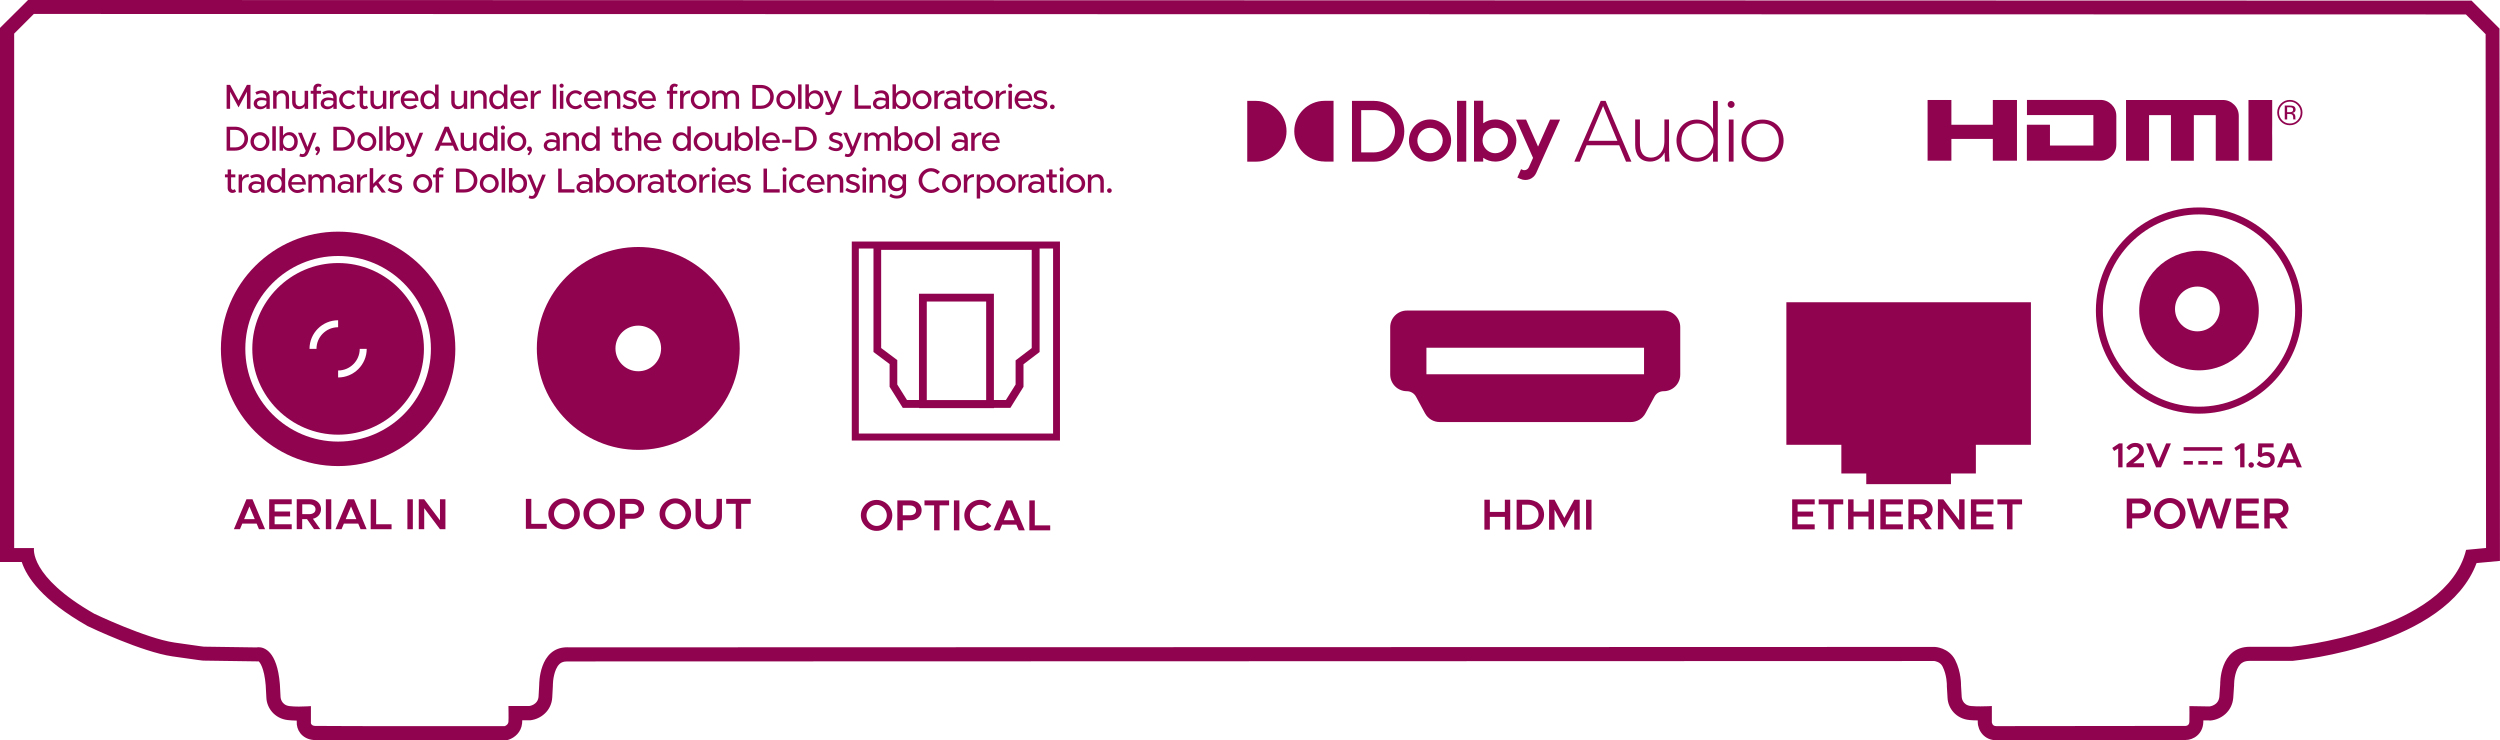 <?xml version="1.0" encoding="UTF-8"?>
<svg xmlns="http://www.w3.org/2000/svg" id="Layer_1" data-name="Layer 1" viewBox="0 0 358.31 106.08">
  <defs>
    <style>
      .cls-1 {
        fill: #90034e;
        stroke-width: 0px;
      }
    </style>
  </defs>
  <path class="cls-1" d="m4.82,2c114.26.02,229.73.05,348.6.07l2.83,2.83.06,73.64-2.86.27c-2.86,11.78-25.06,13.89-25.06,13.89h-5.94c-4.37,0-4.24,5.36-4.24,5.36,0,0-.02.4-.12,1.75-.1,1.34-1.44,1.44-1.44,1.44l-2.86-.05s.03,1.66,0,2.26c-.03.56-.49.58-.55.58,0,0,0,0,0,0,0,0-26.54.03-27.14.03s-.62-.57-.62-.57v-2.31s-.76.05-1.64.05c-.44,0-.92-.01-1.34-.05-1.28-.11-1.34-1.28-1.34-1.28l-.1-1.67s.06-1.91-.85-3.67c-.91-1.76-2.88-1.85-2.88-1.85l-195.71.06c-.11,0-.23-.01-.33-.01-4.08,0-4.01,5.36-4.01,5.36,0,0-.02.4-.09,1.66-.07,1.27-1.35,1.4-1.35,1.4h-2.97s.04,1.8,0,2.26c-.04.46-.53.62-.53.62,0,0-4.62,0-10.06,0-7.59,0-16.76,0-17.15-.03-.67-.05-.57-.56-.57-.56v-2.28s-.82.07-1.73.07c-.46,0-.93-.02-1.34-.07-1.22-.15-1.28-1.28-1.28-1.28l-.1-1.86c-.39-4.84-2.32-5.3-3.05-5.3-.17,0-.28.03-.28.03l-7.57-.11s-.13,0-4.21-.59c-4.08-.59-11.49-4.13-11.49-4.13-9.39-5.36-8.64-9.41-8.64-9.41h-2.84V4.82l2.82-2.82m-.83-2l-.59.59L.59,3.41l-.59.59v76.55h3.12c.7,2.14,2.89,5.45,9.37,9.14l.06.04.07.03c.31.15,7.73,3.68,12.07,4.31,4.19.6,4.3.61,4.42.61l7.61.11h.26s.07-.01.07-.01c.18.11.82.91,1.03,3.42l.1,1.84c.07,1.4,1.14,2.93,3.04,3.16.37.04.81.07,1.31.08v.12c-.04.59.14,1.2.5,1.67.45.58,1.13.93,1.93.99.18.01.54.04,17.29.04,5.44,0,10.06,0,10.06,0h.32s.31-.1.31-.1c.8-.27,1.77-1.04,1.89-2.34,0-.11.02-.26.02-.43h1.17c1.48-.17,3.03-1.35,3.13-3.29l.09-1.66v-.07s0-.07,0-.07c0-.51.16-2.18.92-2.94.18-.18.47-.4,1.09-.4.06,0,.13,0,.2,0h.07s.07,0,.07,0l195.64-.06c.11.01.85.13,1.17.76.65,1.25.63,2.69.63,2.71v.08s0,.09,0,.09l.1,1.67c.07,1.43,1.19,2.98,3.17,3.15.34.03.73.05,1.16.05v.27c.03,1.28,1.01,2.57,2.62,2.57.59,0,26.04-.03,27.11-.03h.04c1.17,0,2.46-.87,2.55-2.47,0-.1,0-.21.01-.34h.82s.09.02.09.02h.09c1.52-.12,3.14-1.28,3.29-3.29.1-1.37.12-1.79.12-1.79v-.07s0-.08,0-.08c0-.48.15-2.07.9-2.84.2-.21.56-.48,1.34-.48h6.13c.93-.1,22.01-2.24,26.38-14.02l1.53-.14,1.82-.17v-1.82s-.06-73.64-.06-73.64v-.83s-.59-.59-.59-.59l-2.83-2.83-.59-.59h-.83S16.74,0,16.74,0H4.82s-.83,0-.83,0h0Z"></path>
  <g>
    <polygon class="cls-1" points="215.68 73.37 213.53 73.37 213.53 71.62 212.75 71.62 212.75 75.91 213.53 75.91 213.53 74.08 215.68 74.08 215.68 75.91 216.45 75.91 216.45 71.62 215.68 71.62 215.68 73.37"></polygon>
    <path class="cls-1" d="m220.13,71.9c-.37-.18-.78-.28-1.25-.28h-1.51v4.29h1.51c.47,0,.88-.09,1.25-.28.37-.18.65-.44.86-.77.21-.33.31-.7.31-1.11s-.1-.78-.31-1.11c-.21-.32-.49-.58-.86-.76Zm.18,2.62c-.13.22-.31.39-.55.51-.23.12-.5.18-.8.18h-.81v-2.88h.81c.3,0,.56.06.8.18.24.12.42.29.55.51.13.22.2.46.2.74s-.07.53-.2.75Z"></path>
    <polygon class="cls-1" points="224.21 74.24 222.8 71.62 222.02 71.62 222.02 75.91 222.8 75.91 222.8 73.04 224.21 75.66 225.63 73.04 225.63 75.91 226.41 75.91 226.41 71.62 225.63 71.62 224.21 74.24"></polygon>
    <rect class="cls-1" x="227.32" y="71.62" width=".78" height="4.29"></rect>
    <polygon class="cls-1" points="256.86 75.87 260.09 75.87 260.09 75.15 257.64 75.15 257.64 74.04 259.86 74.04 259.86 73.32 257.64 73.32 257.64 72.29 260.09 72.29 260.09 71.57 256.86 71.57 256.86 75.87"></polygon>
    <polygon class="cls-1" points="260.66 72.29 262.03 72.29 262.03 75.87 262.82 75.87 262.82 72.29 264.18 72.29 264.18 71.57 260.66 71.57 260.66 72.29"></polygon>
    <polygon class="cls-1" points="267.8 73.32 265.66 73.32 265.66 71.57 264.88 71.57 264.88 75.87 265.66 75.87 265.66 74.04 267.8 74.04 267.8 75.87 268.58 75.87 268.58 71.57 267.8 71.57 267.8 73.32"></polygon>
    <polygon class="cls-1" points="269.5 75.87 272.73 75.87 272.73 75.15 270.28 75.15 270.28 74.04 272.5 74.04 272.5 73.32 270.28 73.32 270.28 72.29 272.73 72.29 272.73 71.57 269.5 71.57 269.5 75.87"></polygon>
    <path class="cls-1" d="m277,73c0-.28-.07-.52-.21-.74-.14-.22-.33-.39-.58-.51-.24-.12-.52-.18-.82-.18h-1.87v4.29h.78v-1.44h.69l1.01,1.44h.89l-1.05-1.49c.35-.08.63-.24.84-.49.21-.25.32-.54.32-.88Zm-1.04.52c-.17.13-.39.19-.66.19h-.99v-1.41h.99c.27,0,.49.06.66.19.17.13.25.3.25.52s-.08.39-.25.52Z"></path>
    <polygon class="cls-1" points="280.79 74.59 278.53 71.57 277.75 71.57 277.75 75.87 278.53 75.87 278.53 72.85 280.79 75.87 281.57 75.87 281.57 71.57 280.79 71.57 280.79 74.59"></polygon>
    <polygon class="cls-1" points="282.48 75.87 285.71 75.87 285.71 75.15 283.26 75.15 283.26 74.04 285.48 74.04 285.48 73.32 283.26 73.32 283.26 72.29 285.71 72.29 285.71 71.57 282.48 71.57 282.48 75.87"></polygon>
    <polygon class="cls-1" points="286.28 72.29 287.66 72.29 287.66 75.87 288.44 75.87 288.44 72.29 289.81 72.29 289.81 71.57 286.28 71.57 286.28 72.29"></polygon>
    <g>
      <path class="cls-1" d="m189.85,23.16h1.28v-8.71h-1.28c-2.4,0-4.35,1.96-4.35,4.35s1.96,4.35,4.35,4.35Z"></path>
      <path class="cls-1" d="m184.39,18.81c0-2.4-1.96-4.35-4.35-4.35h-1.28v8.71h1.28c2.4,0,4.35-1.96,4.35-4.35Z"></path>
      <path class="cls-1" d="m204.96,23.16c1.66,0,3.02-1.35,3.02-3.02s-1.35-3.02-3.02-3.02-3.02,1.35-3.02,3.02,1.35,3.02,3.02,3.02Zm0-4.84c1,0,1.82.82,1.82,1.82s-.82,1.82-1.82,1.82-1.82-.82-1.82-1.82.82-1.82,1.82-1.82Z"></path>
      <path class="cls-1" d="m252.61,23.17c1.78,0,3.02-1.29,3.02-3.02,0-1.75-1.24-3.01-3.02-3.01s-3.01,1.27-3.01,3.01,1.24,3.02,3.01,3.02Zm0-5.46c1.44,0,2.34,1.07,2.34,2.43s-.9,2.42-2.34,2.42-2.32-1.06-2.32-2.42c0-1.37.9-2.43,2.32-2.43Z"></path>
      <path class="cls-1" d="m212.58,22.62c.49.34,1.08.54,1.73.54,1.66,0,3.02-1.35,3.02-3.02s-1.35-3.02-3.02-3.02c-.64,0-1.24.2-1.73.54v-3.22h-1.32v8.72h1.32v-.55Zm0-3.06c.24-.73.93-1.24,1.73-1.24,1,0,1.82.82,1.82,1.82s-.82,1.82-1.82,1.82c-.81,0-1.49-.53-1.73-1.25-.06-.18-.09-.37-.09-.57s.03-.39.09-.57Z"></path>
      <rect class="cls-1" x="208.83" y="14.45" width="1.32" height="8.72"></rect>
      <path class="cls-1" d="m243.21,23.18c.9,0,1.8-.45,2.29-1.29h.02v1.28h.68v-8.7h-.68v3.99h-.02c-.49-.86-1.39-1.32-2.29-1.32-1.75,0-2.93,1.32-2.93,3.01s1.18,3.02,2.93,3.02Zm.06-5.48c1.35,0,2.32,1.08,2.32,2.46s-.97,2.45-2.32,2.45c-1.44,0-2.29-1.09-2.29-2.45s.85-2.46,2.29-2.46Z"></path>
      <path class="cls-1" d="m227.41,20.82h4.66l.98,2.35h.77l-3.7-8.71h-.7l-3.78,8.71h.78l.98-2.35Zm2.35-5.62l2.05,4.98h-4.14l2.09-4.98Z"></path>
      <path class="cls-1" d="m236.51,23.16c.86,0,1.72-.52,2.04-1.29h.02c0,.3.04.98.06,1.29h.65c-.04-.37-.07-1.16-.07-1.48v-4.56h-.66v3.06c0,1.6-.91,2.41-1.89,2.41-1.28,0-1.62-.95-1.62-2.08v-3.39h-.68v3.65c0,1.35.65,2.39,2.15,2.39Z"></path>
      <path class="cls-1" d="m219.12,23.97c-.16.35-.58.52-.93.36l-.19-.08-.53,1.2h0s.46.2.46.2c.86.38,1.87,0,2.25-.87,0,0,3.13-6.98,3.42-7.64h-1.44l-1.72,3.87-1.72-3.87h-1.44l2.44,5.49s-.6,1.34-.6,1.35Z"></path>
      <path class="cls-1" d="m248.11,15.47c.26,0,.5-.21.5-.5s-.25-.5-.5-.5-.49.21-.49.5.25.5.49.5Z"></path>
      <path class="cls-1" d="m201.27,18.81c0-2.4-1.95-4.35-4.35-4.35h-3.15v8.71h3.15c2.4,0,4.35-1.95,4.35-4.35Zm-6.18-3.03h1.82c1.67,0,3.03,1.36,3.03,3.03s-1.36,3.03-3.03,3.03h-1.82v-6.07Z"></path>
      <rect class="cls-1" x="247.78" y="17.13" width=".68" height="6.03"></rect>
    </g>
    <g>
      <path class="cls-1" d="m327.81,16.34h.28c.19,0,.32.02.39.06.12.07.19.23.19.45v.22s.01.02.01.02c0,0,0,.01,0,.02h.33v-.02s-.03-.05-.03-.1c0-.05,0-.1,0-.15v-.15c0-.1-.04-.2-.11-.31-.07-.11-.19-.17-.34-.19.12-.02.22-.05.29-.1.13-.08.19-.21.19-.39,0-.25-.1-.42-.31-.5-.11-.05-.3-.07-.54-.07h-.7v1.99h.35v-.78Zm0-.97h.3c.19,0,.34.02.42.07.09.05.13.15.13.29,0,.15-.07.26-.21.31-.07.03-.19.04-.33.04h-.32v-.72Z"></path>
      <polygon class="cls-1" points="325.66 19.91 325.65 19.05 325.66 17.88 325.66 14.33 322.26 14.33 322.26 23.03 325.66 23.03 325.66 19.91"></polygon>
      <path class="cls-1" d="m308.01,16.5h3.14v6.54h3.28v-6.54h3.14v6.54h3.3v-6.42c0-.64-.22-1.18-.67-1.62-.45-.44-.98-.67-1.61-.67h-13.88v8.71h3.3v-6.54Z"></path>
      <path class="cls-1" d="m328.19,17.95c.5,0,.93-.18,1.28-.53.35-.36.53-.78.53-1.29,0-.5-.18-.93-.53-1.28s-.78-.53-1.28-.53c-.5,0-.92.18-1.28.53-.35.35-.53.78-.53,1.28s.18.93.53,1.29c.35.36.78.53,1.28.53Zm-1.1-2.92c.3-.31.67-.46,1.1-.46s.8.15,1.1.46c.3.3.45.67.45,1.1s-.15.8-.45,1.11-.67.46-1.1.46-.8-.15-1.1-.46c-.3-.31-.45-.68-.45-1.11,0-.43.15-.8.45-1.1Z"></path>
      <path class="cls-1" d="m293.81,20.86v-2.98h-3.31v5.15h10.54c.63,0,1.16-.22,1.61-.67.45-.45.67-.99.67-1.62v-4.13c0-.64-.23-1.17-.67-1.62-.45-.44-.99-.67-1.61-.67h-10.53v2.17s9.52,0,9.52,0v4.37h-6.22Z"></path>
      <polygon class="cls-1" points="279.68 19.91 285.62 19.91 285.62 23.03 289.08 23.03 289.08 14.33 285.62 14.33 285.62 17.88 279.68 17.88 279.68 14.33 276.27 14.33 276.27 23.03 279.68 23.03 279.68 19.91"></polygon>
    </g>
    <path class="cls-1" d="m315.17,35.94c-4.73,0-8.57,3.84-8.57,8.57s3.84,8.57,8.57,8.57,8.57-3.84,8.57-8.57-3.84-8.57-8.57-8.57Zm-.23,11.55c-1.77,0-3.21-1.44-3.21-3.21s1.44-3.21,3.21-3.21,3.21,1.44,3.21,3.21-1.44,3.21-3.21,3.21Z"></path>
    <path class="cls-1" d="m238.43,44.51h-36.79c-1.32,0-2.39,1.07-2.39,2.39v6.78c0,1.32,1.07,2.39,2.39,2.39h0c.54,0,1.04.3,1.3.77l1.3,2.4c.42.77,1.23,1.25,2.1,1.25h27.39c.88,0,1.69-.48,2.1-1.25l1.3-2.4c.26-.48.76-.77,1.3-.77,1.32,0,2.39-1.07,2.39-2.39v-6.78c0-1.32-1.07-2.39-2.39-2.39Zm-2.8,9.13h-31.19v-3.8h31.19v3.8Z"></path>
    <g>
      <path class="cls-1" d="m126.76,71.95c-.35-.2-.72-.3-1.12-.3s-.77.1-1.12.3c-.35.2-.62.47-.83.81-.21.34-.31.71-.31,1.1s.1.76.31,1.11c.21.34.48.61.83.82.35.2.72.3,1.12.3s.77-.1,1.12-.3c.35-.2.62-.47.82-.82.2-.34.31-.71.31-1.11s-.1-.76-.31-1.1c-.2-.34-.48-.61-.82-.81Zm.14,2.67c-.13.23-.31.42-.53.55-.22.14-.46.21-.72.21s-.5-.07-.72-.21c-.23-.14-.4-.32-.54-.55-.13-.23-.2-.48-.2-.75s.07-.52.2-.75c.13-.23.31-.41.54-.55.22-.14.47-.21.72-.21s.5.07.72.21c.22.14.4.32.53.55.13.23.2.48.2.75s-.07.52-.2.75Z"></path>
      <path class="cls-1" d="m131.3,71.9c-.24-.12-.52-.18-.82-.18h-1.87v4.29h.78v-1.44h1.09c.3,0,.58-.06.82-.18.24-.12.44-.29.58-.51.14-.22.21-.46.21-.74s-.07-.52-.21-.74c-.14-.22-.33-.39-.58-.51Zm-.26,1.76c-.17.13-.39.19-.66.19h-.99v-1.41h.99c.27,0,.49.06.66.19.17.13.25.3.25.52s-.08.39-.25.52Z"></path>
      <polygon class="cls-1" points="132.5 72.43 133.88 72.43 133.88 76.01 134.66 76.01 134.66 72.43 136.03 72.43 136.03 71.72 132.5 71.72 132.5 72.43"></polygon>
      <rect class="cls-1" x="136.72" y="71.72" width=".78" height="4.29"></rect>
      <path class="cls-1" d="m139.75,72.56c.22-.14.47-.21.72-.21.2,0,.4.04.58.13.19.09.35.21.48.37l.56-.52c-.21-.22-.46-.39-.74-.51-.28-.12-.58-.18-.88-.18-.4,0-.77.1-1.12.3s-.62.47-.83.81c-.21.34-.31.71-.31,1.1s.1.76.31,1.11c.21.34.48.61.83.82.35.2.72.3,1.12.3.31,0,.61-.06.89-.18.28-.12.53-.29.73-.52l-.56-.51c-.14.16-.3.28-.48.37-.19.09-.38.13-.58.13-.26,0-.5-.07-.72-.21-.22-.14-.4-.32-.54-.55-.13-.23-.2-.48-.2-.75s.07-.52.2-.75c.13-.23.31-.41.54-.55Z"></path>
      <path class="cls-1" d="m144.21,71.72l-1.8,4.29h.87l.34-.81h2.05l.34.81h.87l-1.8-4.29h-.86Zm-.33,2.84l.76-1.81.76,1.81h-1.51Z"></path>
      <polygon class="cls-1" points="148.31 71.72 147.53 71.72 147.53 76.01 150.52 76.01 150.52 75.3 148.31 75.3 148.31 71.72"></polygon>
      <path class="cls-1" d="m122.08,63.14h29.84v-28.52h-29.84v28.52Zm4.22-27.33h21.57v14.08l-2.31,1.76v3.46l-1.39,2.22h-1.72v-15.23h-10.74v15.23h-1.72l-1.39-2.22v-3.5l-2.31-1.73v-14.08Zm15.04,7.41v14.12h-8.51v-14.12h8.51Zm-18.26-7.6h2.11v14.83l2.31,1.73v3.26l1.89,3.02h2.34v.04h10.74v-.04h2.34l1.88-3.02v-3.23l2.31-1.76v-14.83h1.93v26.52h-27.84v-26.52Z"></path>
    </g>
    <g>
      <polygon class="cls-1" points="76.15 71.5 75.37 71.5 75.37 75.79 78.36 75.79 78.36 75.08 76.15 75.08 76.15 71.5"></polygon>
      <path class="cls-1" d="m81.97,71.73c-.35-.2-.72-.3-1.12-.3s-.77.1-1.12.3c-.35.2-.62.47-.83.81-.21.34-.31.71-.31,1.1s.1.76.31,1.11c.21.34.48.61.83.82.35.2.72.3,1.12.3s.77-.1,1.12-.3c.35-.2.62-.47.83-.82.2-.34.31-.71.31-1.11s-.1-.76-.31-1.1c-.2-.34-.48-.61-.83-.81Zm.14,2.67c-.13.23-.31.42-.53.55-.22.14-.46.21-.72.21s-.5-.07-.72-.21c-.22-.14-.4-.32-.54-.55-.13-.23-.2-.48-.2-.75s.07-.52.2-.75c.13-.23.31-.41.54-.55.22-.14.47-.21.72-.21s.5.07.72.21c.22.14.4.32.53.55.13.23.2.48.2.75s-.07.52-.2.75Z"></path>
      <path class="cls-1" d="m87,71.73c-.35-.2-.72-.3-1.12-.3s-.77.1-1.12.3-.62.47-.83.81c-.21.34-.31.71-.31,1.1s.1.76.31,1.11c.21.34.48.61.83.82.35.2.72.3,1.12.3s.77-.1,1.12-.3c.35-.2.62-.47.83-.82.2-.34.31-.71.31-1.11s-.1-.76-.31-1.1c-.2-.34-.48-.61-.83-.81Zm.14,2.67c-.13.23-.31.42-.53.55-.22.14-.46.21-.72.21s-.5-.07-.72-.21c-.22-.14-.4-.32-.54-.55-.13-.23-.2-.48-.2-.75s.07-.52.2-.75c.13-.23.31-.41.54-.55.22-.14.47-.21.72-.21s.5.07.72.21c.22.14.4.32.53.55.13.23.2.48.2.75s-.07.52-.2.75Z"></path>
      <path class="cls-1" d="m91.54,71.68c-.24-.12-.52-.18-.82-.18h-1.87v4.29h.78v-1.44h1.09c.3,0,.58-.06.82-.18.24-.12.43-.29.57-.51.14-.22.21-.46.21-.74s-.07-.52-.21-.74c-.14-.22-.33-.39-.57-.51Zm-.26,1.76c-.17.13-.39.19-.66.19h-.99v-1.41h.99c.27,0,.49.06.66.19.17.13.25.3.25.52s-.08.39-.25.52Z"></path>
      <path class="cls-1" d="m97.91,71.73c-.35-.2-.72-.3-1.12-.3s-.77.1-1.12.3c-.35.2-.62.47-.83.81-.21.34-.31.71-.31,1.1s.1.76.31,1.11c.21.34.48.61.83.82.35.2.72.3,1.12.3s.77-.1,1.12-.3c.35-.2.62-.47.83-.82.2-.34.31-.71.31-1.11s-.1-.76-.31-1.1c-.2-.34-.48-.61-.83-.81Zm.14,2.67c-.13.23-.31.42-.53.55-.22.14-.46.21-.72.21s-.5-.07-.72-.21c-.22-.14-.4-.32-.54-.55-.13-.23-.2-.48-.2-.75s.07-.52.2-.75c.13-.23.31-.41.54-.55.22-.14.47-.21.72-.21s.5.07.72.21c.22.14.4.32.53.55.13.23.2.48.2.75s-.07.52-.2.75Z"></path>
      <path class="cls-1" d="m102.7,73.94c0,.23-.05.44-.14.63-.1.19-.23.33-.4.44-.17.1-.36.16-.58.16s-.4-.05-.57-.16c-.17-.1-.3-.25-.4-.44-.1-.19-.14-.4-.14-.63v-2.44h-.78v2.46c0,.37.08.69.24.98.16.29.38.52.67.68.29.16.61.24.98.24s.69-.08.98-.24c.29-.16.51-.39.67-.68.16-.29.24-.62.24-.98v-2.46h-.78v2.44Z"></path>
      <polygon class="cls-1" points="104.08 72.21 105.45 72.21 105.45 75.79 106.23 75.79 106.23 72.21 107.6 72.21 107.6 71.5 104.08 71.5 104.08 72.21"></polygon>
      <path class="cls-1" d="m91.48,64.48c8.03,0,14.54-6.51,14.54-14.54s-6.51-14.54-14.54-14.54-14.54,6.51-14.54,14.54,6.51,14.54,14.54,14.54Zm0-17.81c1.81,0,3.27,1.46,3.27,3.27s-1.46,3.27-3.27,3.27-3.27-1.46-3.27-3.27,1.46-3.27,3.27-3.27Z"></path>
    </g>
    <path class="cls-1" d="m315.17,29.73c-8.15,0-14.78,6.63-14.78,14.78s6.63,14.78,14.78,14.78,14.78-6.63,14.78-14.78-6.63-14.78-14.78-14.78Zm0,28.56c-7.6,0-13.78-6.18-13.78-13.78s6.18-13.78,13.78-13.78,13.78,6.18,13.78,13.78-6.18,13.78-13.78,13.78Z"></path>
    <g>
      <path class="cls-1" d="m35.32,71.56l-1.8,4.29h.87l.34-.81h2.05l.34.81h.87l-1.8-4.29h-.86Zm-.33,2.84l.76-1.81.76,1.81h-1.51Z"></path>
      <polygon class="cls-1" points="38.58 75.85 41.81 75.85 41.81 75.14 39.36 75.14 39.36 74.02 41.58 74.02 41.58 73.31 39.36 73.31 39.36 72.27 41.81 72.27 41.81 71.56 38.58 71.56 38.58 75.85"></polygon>
      <path class="cls-1" d="m46.01,72.98c0-.27-.07-.52-.21-.74-.14-.22-.33-.39-.58-.51-.24-.12-.52-.18-.82-.18h-1.87v4.29h.78v-1.44h.69l1.01,1.44h.89l-1.05-1.49c.35-.08.62-.24.84-.49.21-.25.32-.54.32-.88Zm-1.04.52c-.17.13-.39.19-.66.19h-.99v-1.41h.99c.27,0,.49.06.66.19.17.13.25.3.25.52s-.08.39-.25.52Z"></path>
      <rect class="cls-1" x="46.7" y="71.56" width=".78" height="4.29"></rect>
      <path class="cls-1" d="m49.88,71.56l-1.8,4.29h.87l.34-.81h2.05l.34.81h.87l-1.8-4.29h-.86Zm-.33,2.84l.76-1.81.76,1.81h-1.51Z"></path>
      <polygon class="cls-1" points="53.91 71.56 53.13 71.56 53.13 75.85 56.12 75.85 56.12 75.14 53.91 75.14 53.91 71.56"></polygon>
      <rect class="cls-1" x="58.39" y="71.56" width=".78" height="4.29"></rect>
      <polygon class="cls-1" points="63.06 74.58 60.8 71.56 60.02 71.56 60.02 75.85 60.8 75.85 60.8 72.83 63.06 75.85 63.84 75.85 63.84 71.56 63.06 71.56 63.06 74.58"></polygon>
      <path class="cls-1" d="m48.46,33.2c-9.28,0-16.8,7.52-16.8,16.8s7.52,16.8,16.8,16.8,16.8-7.52,16.8-16.8-7.52-16.8-16.8-16.8Zm0,30.09c-7.33,0-13.3-5.96-13.3-13.3s5.96-13.3,13.3-13.3,13.3,5.96,13.3,13.3-5.96,13.3-13.3,13.3Z"></path>
      <path class="cls-1" d="m48.46,37.7c-6.78,0-12.3,5.52-12.3,12.3s5.52,12.3,12.3,12.3,12.3-5.52,12.3-12.3-5.52-12.3-12.3-12.3Zm-3.1,12.3h-1c0-2.26,1.84-4.1,4.1-4.1v1c-1.71,0-3.1,1.39-3.1,3.1Zm3.1,4.1v-1c1.71,0,3.1-1.39,3.1-3.1h1c0,2.26-1.84,4.1-4.1,4.1Z"></path>
    </g>
    <polygon class="cls-1" points="256.03 63.75 263.91 63.75 263.91 67.86 267.48 67.86 267.48 69.39 279.62 69.39 279.62 67.86 283.19 67.86 283.19 63.75 291.08 63.75 291.08 43.32 256.03 43.32 256.03 63.75"></polygon>
    <g>
      <polygon class="cls-1" points="32.48 12.16 32.98 12.16 34.19 14.4 35.39 12.16 35.9 12.16 35.9 15.59 35.39 15.59 35.39 13.15 34.19 15.39 32.98 13.15 32.98 15.59 32.48 15.59 32.48 12.16"></polygon>
      <path class="cls-1" d="m37.9,15.14h0c.15-.09.24-.2.28-.35v-.34c-.22-.07-.45-.1-.71-.1-.18,0-.33.05-.45.13-.12.09-.18.2-.18.34s.05.25.16.33c.11.08.25.12.42.12s.33-.04.48-.13m.48-1.89c.19.2.28.46.28.78v1.57h-.48v-.35c-.09.13-.22.23-.38.3-.16.07-.32.11-.49.11-.28,0-.5-.08-.68-.23-.18-.15-.27-.35-.27-.6,0-.17.05-.32.14-.45.09-.13.22-.23.38-.3.16-.07.33-.11.52-.11.25,0,.51.05.78.14v-.08c0-.19-.05-.35-.16-.48-.1-.13-.27-.19-.51-.19-.2,0-.45.07-.73.21l-.18-.36c.35-.17.67-.26.98-.26.34,0,.6.1.79.3Z"></path>
      <path class="cls-1" d="m40.97,13.07c.15.08.26.2.34.35.08.15.12.33.12.52v1.64h-.48v-1.56c0-.19-.06-.35-.16-.47-.11-.12-.25-.18-.43-.18-.13,0-.25.03-.36.08-.11.05-.2.13-.26.22-.06.09-.1.2-.1.3v1.6h-.49v-2.58h.49v.38c.08-.13.19-.24.34-.32.15-.08.31-.12.49-.12.19,0,.35.04.5.12"></path>
      <path class="cls-1" d="m44.16,13.01v2.58h-.5v-.38c-.08.13-.19.24-.34.32-.15.08-.31.12-.49.12-.19,0-.35-.04-.5-.12-.15-.08-.26-.2-.34-.35-.08-.15-.12-.33-.12-.52v-1.64h.49v1.56c0,.19.05.35.16.47.11.12.25.18.43.18.13,0,.25-.03.36-.08.11-.05.2-.13.26-.22.06-.09.09-.2.09-.31v-1.61h.5Z"></path>
      <path class="cls-1" d="m45.4,13.01h.61v.42h-.61v2.17h-.49v-2.17h-.38v-.42h.38v-.31c0-.21.06-.38.19-.51.13-.13.29-.2.49-.2.09,0,.19.02.28.05.09.03.17.08.24.13l-.19.33s-.06-.05-.11-.07c-.05-.02-.1-.03-.15-.03-.07,0-.14.03-.19.09-.05.06-.08.13-.08.22v.29Z"></path>
      <path class="cls-1" d="m47.5,15.14h0c.15-.09.24-.2.28-.35v-.34c-.22-.07-.45-.1-.71-.1-.18,0-.33.05-.45.13-.12.09-.18.2-.18.34s.05.25.16.33c.11.08.25.12.42.12s.33-.04.48-.13m.48-1.89c.19.2.28.46.28.78v1.57h-.48v-.35c-.09.13-.22.23-.38.3-.16.07-.32.11-.49.11-.28,0-.5-.08-.68-.23-.18-.15-.27-.35-.27-.6,0-.17.05-.32.14-.45.09-.13.22-.23.38-.3.16-.07.33-.11.52-.11.25,0,.51.05.78.14v-.08c0-.19-.05-.35-.16-.48-.1-.13-.27-.19-.51-.19-.2,0-.45.07-.73.21l-.18-.36c.35-.17.67-.26.98-.26.34,0,.6.1.79.3Z"></path>
      <path class="cls-1" d="m49.3,15.47c-.21-.12-.38-.29-.5-.5-.12-.21-.19-.43-.19-.67s.06-.46.19-.67c.12-.21.29-.37.5-.5.21-.12.43-.19.68-.19.18,0,.35.04.51.11.16.07.31.17.44.29l-.34.31c-.08-.09-.17-.15-.28-.21-.11-.05-.22-.07-.34-.07-.15,0-.3.04-.43.12-.13.08-.24.2-.32.34-.08.14-.12.29-.12.46s.04.32.12.46c.08.14.18.25.32.34.13.08.27.12.43.12.12,0,.24-.03.35-.08.11-.05.21-.12.29-.21l.33.31c-.13.13-.28.23-.44.31-.16.07-.34.11-.53.11-.24,0-.46-.06-.67-.19"></path>
      <path class="cls-1" d="m52.75,15.47c-.07.06-.15.1-.24.13-.09.03-.18.05-.28.05-.2,0-.36-.07-.49-.2-.13-.13-.19-.3-.19-.51v-1.52h-.39v-.42h.39v-.71h.49v.71h.61v.42h-.61v1.49c0,.09.03.16.08.22.05.06.11.09.19.09.05,0,.1,0,.15-.03.05-.02.09-.04.11-.07l.18.34Z"></path>
      <path class="cls-1" d="m55.37,13.01v2.58h-.49v-.38c-.08.13-.19.24-.34.32-.15.08-.31.12-.49.12-.19,0-.35-.04-.5-.12-.15-.08-.26-.2-.34-.35-.08-.15-.12-.33-.12-.52v-1.64h.48v1.56c0,.19.05.35.16.47.11.12.25.18.43.18.13,0,.25-.03.36-.08.11-.05.2-.13.26-.22.06-.09.1-.2.1-.31v-1.61h.49Z"></path>
      <path class="cls-1" d="m56.75,13.1c.17-.1.37-.15.59-.15v.43c-.19,0-.35.03-.5.1-.15.07-.26.17-.34.3-.08.13-.12.27-.12.44v1.37h-.49v-2.58h.49v.5c.08-.17.2-.31.38-.41"></path>
      <path class="cls-1" d="m58.22,13.56h0c-.15.13-.25.31-.28.54h1.58c-.03-.22-.11-.39-.24-.53-.13-.14-.3-.21-.52-.21s-.39.07-.54.2m.98,1.6c.14-.05.26-.13.34-.21l.29.3c-.11.12-.27.22-.47.29-.2.07-.39.11-.58.11-.24,0-.46-.06-.67-.18-.2-.12-.37-.28-.49-.48-.12-.21-.18-.44-.18-.7s.06-.48.17-.69c.12-.2.27-.37.47-.48.2-.12.42-.17.65-.17.26,0,.48.06.67.19s.33.3.43.53c.1.23.15.49.15.8h-2.06c.03.23.12.42.27.56.15.15.34.22.56.22.14,0,.29-.03.43-.08Z"></path>
      <path class="cls-1" d="m61.98,15.11h0c.12-.08.22-.19.28-.33.07-.14.1-.3.1-.48s-.03-.34-.1-.48c-.07-.14-.16-.25-.28-.33-.12-.08-.26-.12-.41-.12s-.29.04-.42.12c-.12.08-.22.19-.29.33-.07.14-.1.3-.1.48s.03.34.1.48c.07.14.16.25.29.33.12.08.26.12.42.12s.29-.04.41-.12m.88-3.01v3.5h-.5v-.44c-.1.16-.23.28-.39.37-.16.09-.33.13-.53.13-.23,0-.43-.06-.61-.17-.18-.11-.32-.28-.42-.48-.1-.21-.16-.44-.16-.7s.05-.49.16-.7c.1-.2.24-.36.42-.48.18-.11.38-.17.61-.17.19,0,.37.04.53.13.16.09.29.21.39.37v-1.35h.5Z"></path>
      <path class="cls-1" d="m66.96,13.01v2.58h-.49v-.38c-.08.13-.19.24-.34.32-.15.08-.31.12-.49.12-.19,0-.35-.04-.5-.12-.15-.08-.26-.2-.34-.35-.08-.15-.12-.33-.12-.52v-1.64h.48v1.56c0,.19.05.35.16.47.11.12.25.18.43.18.13,0,.25-.03.36-.08.11-.05.2-.13.26-.22.06-.09.1-.2.1-.31v-1.61h.49Z"></path>
      <path class="cls-1" d="m69.29,13.07c.15.08.26.2.34.35.08.15.12.33.12.52v1.64h-.48v-1.56c0-.19-.06-.35-.17-.47-.11-.12-.25-.18-.43-.18-.13,0-.25.03-.36.08-.11.05-.2.13-.26.22-.06.09-.1.2-.1.3v1.6h-.49v-2.58h.49v.38c.08-.13.19-.24.34-.32.15-.08.31-.12.49-.12.19,0,.35.04.5.12"></path>
      <path class="cls-1" d="m71.84,15.11h0c.12-.08.22-.19.29-.33.07-.14.1-.3.1-.48s-.03-.34-.1-.48c-.07-.14-.16-.25-.29-.33-.12-.08-.26-.12-.41-.12s-.29.04-.41.12c-.12.08-.22.19-.29.33-.07.14-.1.3-.1.48s.03.34.1.48c.07.14.16.25.29.33.12.08.26.12.41.12s.29-.04.41-.12m.88-3.01v3.5h-.5v-.44c-.1.16-.23.28-.39.37-.16.09-.33.13-.52.13-.23,0-.43-.06-.61-.17-.18-.11-.32-.28-.42-.48-.1-.21-.16-.44-.16-.7s.05-.49.16-.7c.1-.2.24-.36.42-.48.18-.11.38-.17.61-.17.19,0,.37.04.52.13.16.09.29.21.39.37v-1.35h.5Z"></path>
      <path class="cls-1" d="m73.91,13.56h0c-.15.13-.25.31-.28.54h1.58c-.03-.22-.1-.39-.23-.53-.13-.14-.3-.21-.52-.21s-.39.07-.54.2m.98,1.6c.14-.05.26-.13.34-.21l.29.3c-.11.12-.27.22-.47.29-.2.07-.39.11-.58.11-.24,0-.46-.06-.67-.18-.2-.12-.37-.28-.49-.48-.12-.21-.18-.44-.18-.7s.06-.48.17-.69c.12-.2.27-.37.47-.48.2-.12.42-.17.65-.17.26,0,.48.06.67.19.19.12.33.3.43.53.1.23.15.49.15.8h-2.06c.03.23.12.42.27.56.15.15.34.22.56.22.14,0,.29-.03.43-.08Z"></path>
      <path class="cls-1" d="m76.93,13.1c.17-.1.37-.15.59-.15v.43c-.19,0-.35.03-.5.1-.15.07-.26.17-.34.3-.08.13-.12.27-.12.44v1.37h-.49v-2.58h.49v.5c.08-.17.21-.31.38-.41"></path>
      <rect class="cls-1" x="79.22" y="12.1" width=".5" height="3.5"></rect>
      <path class="cls-1" d="m80.25,13.01h.49v2.58h-.49v-2.58Zm.03-.52c-.06-.06-.09-.13-.09-.21s.03-.15.09-.21.13-.09.21-.09.15.03.21.09c.06.06.09.13.09.21s-.03.15-.09.21c-.06.06-.13.09-.21.09s-.15-.03-.21-.09Z"></path>
      <path class="cls-1" d="m81.82,15.47c-.21-.12-.38-.29-.5-.5-.12-.21-.19-.43-.19-.67s.06-.46.19-.67c.12-.21.29-.37.5-.5.21-.12.43-.19.68-.19.18,0,.35.04.51.11.16.07.31.17.44.29l-.34.31c-.08-.09-.17-.15-.28-.21-.11-.05-.22-.07-.34-.07-.15,0-.3.04-.43.12-.13.08-.24.2-.32.34-.08.14-.12.29-.12.46s.04.32.12.46c.08.14.18.25.32.34.13.08.27.12.43.12.12,0,.24-.03.35-.08.11-.05.21-.12.29-.21l.33.31c-.13.13-.28.23-.44.31-.16.07-.34.11-.53.11-.24,0-.46-.06-.67-.19"></path>
      <path class="cls-1" d="m84.48,13.56h0c-.15.13-.25.31-.28.54h1.58c-.03-.22-.11-.39-.24-.53-.13-.14-.3-.21-.52-.21s-.39.07-.54.2m.98,1.6c.14-.05.26-.13.34-.21l.29.3c-.11.12-.27.22-.47.29-.2.07-.39.11-.58.11-.24,0-.46-.06-.67-.18-.2-.12-.37-.28-.49-.48-.12-.21-.18-.44-.18-.7s.06-.48.17-.69c.12-.2.27-.37.47-.48.2-.12.42-.17.65-.17.26,0,.48.06.67.19s.33.3.43.53c.1.23.15.49.15.8h-2.06c.03.23.12.42.27.56.15.15.34.22.56.22.14,0,.29-.03.43-.08Z"></path>
      <path class="cls-1" d="m88.45,13.07c.15.08.26.2.34.35.08.15.12.33.12.52v1.64h-.48v-1.56c0-.19-.06-.35-.16-.47-.11-.12-.25-.18-.43-.18-.13,0-.25.03-.36.08-.11.05-.2.13-.26.22-.06.09-.1.2-.1.3v1.6h-.49v-2.58h.49v.38c.08-.13.19-.24.34-.32.15-.08.31-.12.49-.12.19,0,.35.04.5.12"></path>
      <path class="cls-1" d="m89.73,15.55c-.19-.07-.37-.16-.52-.29l.23-.34c.14.11.29.19.44.24.15.05.3.08.44.08.15,0,.28-.03.37-.1.09-.06.14-.15.14-.25s-.05-.19-.15-.25-.25-.11-.45-.17c-.32-.09-.54-.18-.68-.29-.14-.11-.21-.26-.21-.46,0-.24.09-.43.26-.57.17-.14.4-.21.68-.21.16,0,.33.03.49.08.16.05.32.13.46.22l-.21.35c-.26-.17-.51-.25-.75-.25-.14,0-.25.03-.34.09-.09.06-.13.14-.13.24,0,.07.02.12.06.16.04.04.1.08.18.11.08.03.2.07.37.13.19.05.34.11.46.16.12.05.22.13.3.23.08.1.12.23.12.39,0,.24-.09.43-.28.58-.18.15-.42.22-.71.22-.19,0-.39-.03-.58-.1"></path>
      <path class="cls-1" d="m92.26,13.56h0c-.15.13-.25.31-.28.54h1.58c-.03-.22-.11-.39-.24-.53-.13-.14-.3-.21-.52-.21s-.39.07-.54.2m.98,1.6c.14-.05.26-.13.34-.21l.29.3c-.11.12-.27.22-.47.29-.2.07-.39.11-.58.11-.24,0-.46-.06-.67-.18-.2-.12-.37-.28-.49-.48-.12-.21-.18-.44-.18-.7s.06-.48.17-.69c.12-.2.27-.37.47-.48.2-.12.42-.17.65-.17.26,0,.48.06.67.19.19.12.33.3.43.53.1.23.15.49.15.8h-2.06c.03.23.12.42.27.56.15.15.34.22.56.22.14,0,.29-.03.43-.08Z"></path>
      <path class="cls-1" d="m96.46,13.01h.61v.42h-.61v2.17h-.49v-2.17h-.38v-.42h.38v-.31c0-.21.06-.38.19-.51.13-.13.29-.2.49-.2.09,0,.19.02.28.05.09.03.17.08.24.13l-.19.33s-.06-.05-.11-.07c-.05-.02-.1-.03-.15-.03-.07,0-.14.03-.19.09-.05.06-.08.13-.08.22v.29Z"></path>
      <path class="cls-1" d="m98.33,13.1c.17-.1.37-.15.59-.15v.43c-.19,0-.35.03-.5.1-.15.07-.26.17-.34.3-.08.13-.12.27-.12.44v1.37h-.49v-2.58h.49v.5c.08-.17.21-.31.38-.41"></path>
      <path class="cls-1" d="m100.79,15.1h0c.13-.08.24-.2.32-.34.08-.14.12-.3.12-.46s-.04-.32-.12-.46c-.08-.14-.18-.25-.32-.34-.13-.08-.27-.12-.43-.12s-.3.04-.44.12c-.13.08-.24.19-.32.34-.08.14-.12.3-.12.46s.04.32.12.46c.08.14.18.25.32.34.13.08.28.12.44.12s.3-.04.43-.12m-1.11.37c-.21-.12-.37-.29-.49-.5-.12-.21-.18-.43-.18-.68s.06-.47.18-.68c.12-.21.29-.37.49-.49.21-.12.44-.18.68-.18s.47.06.68.18c.21.12.37.29.5.49.12.21.18.43.18.68s-.06.47-.18.68c-.12.21-.29.37-.5.5-.21.12-.43.18-.68.18s-.47-.06-.68-.18Z"></path>
      <path class="cls-1" d="m105.48,13.08c.14.09.25.2.33.35.08.15.12.32.12.52v1.64h-.49v-1.57c0-.19-.05-.35-.15-.47-.1-.12-.23-.18-.4-.18-.19,0-.34.06-.46.17-.12.11-.17.26-.17.43v1.62h-.49v-1.57c0-.19-.05-.35-.15-.47-.1-.12-.23-.18-.4-.18-.19,0-.34.06-.46.17-.12.11-.18.26-.18.43v1.62h-.49v-2.58h.49v.37c.07-.13.16-.24.29-.31.13-.08.28-.12.44-.12s.32.04.46.12c.14.08.25.18.33.31.09-.13.21-.24.37-.31.15-.08.33-.12.51-.12s.34.04.48.13"></path>
      <path class="cls-1" d="m109.74,14.98h0c.21-.11.37-.26.48-.45.11-.19.17-.41.17-.65s-.06-.46-.17-.65c-.11-.19-.27-.34-.48-.44-.2-.11-.44-.16-.7-.16h-.71v2.52h.71c.26,0,.49-.05.7-.16m-.73-2.82c.37,0,.69.07.98.22.29.15.51.35.67.61.16.26.24.56.24.88s-.08.63-.24.89c-.16.26-.39.47-.67.61-.29.15-.62.22-.98.22h-1.18v-3.43h1.18Z"></path>
      <path class="cls-1" d="m113.05,15.1h0c.13-.08.24-.2.32-.34.08-.14.12-.3.12-.46s-.04-.32-.12-.46c-.08-.14-.18-.25-.32-.34-.13-.08-.27-.12-.43-.12s-.3.04-.43.12c-.13.08-.24.19-.32.34-.08.14-.12.3-.12.46s.04.32.12.46c.08.14.18.25.32.34.13.08.28.12.43.12s.3-.04.43-.12m-1.11.37c-.21-.12-.37-.29-.49-.5-.12-.21-.18-.43-.18-.68s.06-.47.18-.68c.12-.21.29-.37.49-.49.21-.12.44-.18.68-.18s.47.06.68.18c.21.12.37.29.5.49.12.21.18.43.18.68s-.06.47-.18.68c-.12.21-.29.37-.5.5-.21.12-.43.18-.68.18s-.47-.06-.68-.18Z"></path>
      <rect class="cls-1" x="114.39" y="12.1" width=".49" height="3.5"></rect>
      <path class="cls-1" d="m117.14,15.11h0c.12-.08.22-.19.29-.33.07-.14.1-.3.1-.48s-.03-.34-.1-.48c-.07-.14-.16-.25-.29-.33-.12-.08-.26-.12-.41-.12s-.29.04-.41.12c-.12.08-.22.19-.29.33-.07.14-.1.3-.1.48s.03.34.1.48c.07.14.16.25.29.33.12.08.26.12.41.12s.29-.04.41-.12m.31-1.99c.18.12.32.28.42.48.1.21.16.44.16.7s-.05.49-.16.7c-.1.21-.24.37-.42.48-.18.11-.38.17-.61.17-.19,0-.37-.04-.52-.13-.16-.09-.29-.21-.39-.37v.44h-.5v-3.5h.5v1.35c.1-.16.23-.28.39-.37.16-.09.33-.13.52-.13.23,0,.43.06.61.17Z"></path>
      <path class="cls-1" d="m118.26,16.38l.11-.38c.1.05.2.08.32.08.08,0,.15-.02.21-.05.06-.03.11-.09.15-.16l.12-.26-1.11-2.6h.53l.83,2.04.78-2.04h.51l-1.13,2.82c-.09.23-.21.39-.34.5-.14.11-.3.16-.49.16-.18,0-.34-.04-.49-.11"></path>
      <polygon class="cls-1" points="123 15.12 124.82 15.12 124.82 15.59 122.49 15.59 122.49 12.16 123 12.16 123 15.12"></polygon>
      <path class="cls-1" d="m126.66,15.14h0c.15-.09.24-.2.28-.35v-.34c-.22-.07-.46-.1-.71-.1-.18,0-.33.05-.45.13-.12.09-.19.2-.19.34s.05.25.16.33c.11.08.25.12.42.12s.33-.04.48-.13m.48-1.89c.19.2.29.46.29.78v1.57h-.49v-.35c-.09.13-.22.23-.38.3-.16.07-.32.11-.48.11-.28,0-.5-.08-.69-.23-.18-.15-.27-.35-.27-.6,0-.17.05-.32.14-.45.09-.13.22-.23.37-.3.16-.07.33-.11.52-.11.25,0,.51.05.78.14v-.08c0-.19-.05-.35-.15-.48-.1-.13-.27-.19-.51-.19-.2,0-.44.07-.72.21l-.19-.36c.35-.17.67-.26.98-.26.34,0,.61.1.79.3Z"></path>
      <path class="cls-1" d="m129.63,15.11h0c.12-.08.22-.19.29-.33.07-.14.1-.3.1-.48s-.03-.34-.1-.48c-.07-.14-.16-.25-.29-.33-.12-.08-.26-.12-.41-.12s-.29.04-.41.12c-.12.08-.22.19-.29.33-.07.14-.1.3-.1.48s.03.34.1.48c.07.14.16.25.29.33.12.08.26.12.41.12s.29-.04.41-.12m.31-1.99c.18.12.32.28.43.48.1.21.15.44.15.7s-.05.49-.15.7c-.1.21-.25.37-.43.48-.18.11-.38.17-.61.17-.19,0-.37-.04-.53-.13-.16-.09-.29-.21-.39-.37v.44h-.49v-3.5h.49v1.35c.1-.16.23-.28.39-.37.16-.09.33-.13.53-.13.23,0,.43.06.61.17Z"></path>
      <path class="cls-1" d="m132.58,15.1h0c.13-.08.24-.2.32-.34.08-.14.12-.3.12-.46s-.04-.32-.12-.46c-.08-.14-.18-.25-.32-.34-.13-.08-.27-.12-.43-.12s-.3.04-.44.12c-.13.08-.24.19-.32.34-.08.14-.12.3-.12.46s.04.32.12.46c.08.14.18.25.32.34.13.08.28.12.44.12s.3-.04.43-.12m-1.11.37c-.21-.12-.37-.29-.5-.5-.12-.21-.18-.43-.18-.68s.06-.47.18-.68c.12-.21.29-.37.5-.49.21-.12.44-.18.68-.18s.47.06.68.18c.21.12.37.29.5.49.12.21.18.43.18.68s-.06.47-.18.68c-.12.21-.29.37-.5.5-.21.12-.43.18-.68.18s-.47-.06-.68-.18Z"></path>
      <path class="cls-1" d="m134.77,13.1c.17-.1.37-.15.59-.15v.43c-.19,0-.35.03-.5.1-.15.07-.26.17-.34.3-.08.13-.12.27-.12.44v1.37h-.49v-2.58h.49v.5c.08-.17.2-.31.38-.41"></path>
      <path class="cls-1" d="m136.85,15.14h0c.15-.09.24-.2.28-.35v-.34c-.22-.07-.45-.1-.7-.1-.18,0-.33.05-.45.13-.12.09-.19.2-.19.34s.05.25.16.33c.11.08.25.12.42.12s.33-.04.48-.13m.48-1.89c.19.2.29.46.29.78v1.57h-.49v-.35c-.09.13-.22.23-.38.3-.16.07-.32.11-.48.11-.28,0-.5-.08-.69-.23-.18-.15-.27-.35-.27-.6,0-.17.05-.32.14-.45.09-.13.22-.23.38-.3.16-.07.33-.11.52-.11.25,0,.51.05.78.14v-.08c0-.19-.05-.35-.15-.48-.1-.13-.27-.19-.51-.19-.2,0-.44.07-.72.21l-.19-.36c.35-.17.67-.26.98-.26.34,0,.61.1.79.3Z"></path>
      <path class="cls-1" d="m139.49,15.47c-.07.06-.15.1-.24.13-.09.03-.18.05-.28.05-.2,0-.36-.07-.49-.2-.13-.13-.19-.3-.19-.51v-1.52h-.39v-.42h.39v-.71h.49v.71h.61v.42h-.61v1.49c0,.09.03.16.08.22.05.06.11.09.19.09.05,0,.1,0,.15-.03.05-.02.09-.04.11-.07l.18.34Z"></path>
      <path class="cls-1" d="m141.39,15.1h0c.13-.08.24-.2.32-.34.08-.14.12-.3.12-.46s-.04-.32-.12-.46c-.08-.14-.18-.25-.32-.34-.13-.08-.27-.12-.43-.12s-.3.04-.44.12c-.13.08-.24.19-.32.34-.08.14-.12.3-.12.46s.04.32.12.46c.08.14.18.25.32.34.13.08.28.12.44.12s.3-.04.43-.12m-1.11.37c-.21-.12-.37-.29-.5-.5-.12-.21-.18-.43-.18-.68s.06-.47.18-.68c.12-.21.29-.37.5-.49.21-.12.44-.18.68-.18s.47.06.68.18c.21.12.37.29.5.49.12.21.18.43.18.68s-.06.47-.18.68c-.12.21-.29.37-.5.5-.21.12-.43.18-.68.18s-.47-.06-.68-.18Z"></path>
      <path class="cls-1" d="m143.58,13.1c.17-.1.37-.15.59-.15v.43c-.19,0-.35.03-.5.1-.15.07-.26.17-.34.3-.08.13-.12.27-.12.44v1.37h-.49v-2.58h.49v.5c.08-.17.21-.31.38-.41"></path>
      <path class="cls-1" d="m144.54,13.01h.49v2.58h-.49v-2.58Zm.03-.52c-.06-.06-.09-.13-.09-.21s.03-.15.09-.21c.06-.06.13-.09.21-.09s.15.03.21.09c.06.06.09.13.09.21s-.03.15-.09.21c-.06.06-.13.09-.21.09s-.15-.03-.21-.09Z"></path>
      <path class="cls-1" d="m146.2,13.56h0c-.15.13-.25.31-.28.54h1.58c-.03-.22-.11-.39-.24-.53-.13-.14-.3-.21-.52-.21s-.39.07-.54.2m.98,1.6c.14-.05.26-.13.34-.21l.29.3c-.11.12-.27.22-.47.29-.2.07-.39.11-.58.11-.24,0-.46-.06-.67-.18-.2-.12-.37-.28-.49-.48-.12-.21-.18-.44-.18-.7s.06-.48.17-.69c.11-.2.27-.37.47-.48.2-.12.42-.17.65-.17.26,0,.48.06.67.19.19.12.33.3.43.53.1.23.15.49.15.8h-2.06c.03.23.12.42.27.56.15.15.34.22.56.22.14,0,.29-.03.43-.08Z"></path>
      <path class="cls-1" d="m148.55,15.55c-.19-.07-.37-.16-.53-.29l.23-.34c.14.11.29.19.44.24.15.05.3.08.44.08.15,0,.28-.03.37-.1.09-.06.14-.15.14-.25s-.05-.19-.14-.25c-.1-.06-.25-.11-.45-.17-.32-.09-.55-.18-.68-.29-.14-.11-.21-.26-.21-.46,0-.24.09-.43.26-.57.17-.14.4-.21.68-.21.16,0,.33.03.49.08.16.05.32.13.46.22l-.21.35c-.26-.17-.51-.25-.75-.25-.14,0-.25.03-.34.09-.09.06-.13.14-.13.24,0,.07.02.12.06.16.04.04.1.08.18.11.08.03.2.07.37.13.19.05.34.11.46.16.12.05.22.13.3.23.08.1.12.23.12.39,0,.24-.09.43-.27.58-.18.15-.42.22-.71.22-.19,0-.39-.03-.58-.1"></path>
      <path class="cls-1" d="m150.59,15.55c-.07-.07-.1-.15-.1-.24,0-.09.03-.16.1-.23.07-.07.15-.1.24-.1.09,0,.16.03.23.1.07.06.1.14.1.23,0,.09-.03.17-.1.24-.07.07-.14.1-.23.1-.09,0-.17-.03-.24-.1"></path>
      <path class="cls-1" d="m34.39,20.97h0c.21-.11.37-.26.48-.45.12-.19.17-.41.17-.65s-.06-.46-.17-.65c-.11-.19-.28-.34-.48-.45-.21-.11-.44-.16-.7-.16h-.71v2.52h.71c.26,0,.49-.05.7-.16m-.73-2.81c.37,0,.69.07.98.22.29.15.51.35.67.61.16.26.24.56.24.88s-.08.63-.24.89c-.16.26-.39.47-.67.61-.29.15-.62.22-.98.22h-1.18v-3.43h1.18Z"></path>
      <path class="cls-1" d="m37.69,21.1h0c.13-.08.24-.2.32-.34.08-.14.12-.3.12-.46s-.04-.32-.12-.46c-.08-.14-.18-.25-.32-.33-.13-.08-.27-.12-.43-.12s-.3.04-.44.12c-.13.08-.24.19-.32.33-.08.14-.12.3-.12.46s.04.32.12.46c.08.14.18.25.32.34.13.08.28.12.44.12s.3-.04.43-.12m-1.11.37c-.21-.12-.37-.29-.5-.5-.12-.21-.18-.43-.18-.68s.06-.47.18-.68c.12-.21.29-.37.5-.49.21-.12.44-.18.68-.18s.47.06.68.18c.21.12.37.29.5.49.12.21.18.43.18.68s-.06.47-.18.68c-.12.21-.29.37-.5.5-.21.12-.43.18-.68.18s-.47-.06-.68-.18Z"></path>
      <rect class="cls-1" x="39.03" y="18.1" width=".5" height="3.5"></rect>
      <path class="cls-1" d="m41.79,21.11h0c.12-.08.22-.19.29-.33.07-.14.1-.3.1-.48s-.03-.33-.1-.48c-.07-.14-.16-.25-.29-.33-.12-.08-.26-.12-.42-.12s-.29.04-.41.12c-.12.08-.22.19-.29.33-.07.14-.1.3-.1.48s.03.34.1.48c.07.14.16.25.29.33.12.08.26.12.41.12s.29-.04.42-.12m.31-1.99c.18.12.32.28.43.48.1.21.15.44.15.7s-.05.49-.15.7c-.1.21-.25.37-.43.48-.18.11-.38.17-.61.17-.19,0-.37-.04-.53-.13-.16-.09-.29-.21-.39-.37v.44h-.5v-3.5h.5v1.35c.1-.16.23-.28.39-.37.16-.09.33-.13.53-.13.23,0,.43.06.61.17Z"></path>
      <path class="cls-1" d="m42.91,22.39l.11-.38c.1.05.2.08.32.08.08,0,.15-.02.21-.05.06-.03.11-.09.15-.16l.12-.26-1.11-2.6h.53l.83,2.04.78-2.04h.51l-1.13,2.82c-.09.23-.21.39-.34.5-.14.11-.3.16-.49.17-.18,0-.34-.04-.49-.11"></path>
      <path class="cls-1" d="m45.49,21.66c-.09,0-.17-.03-.23-.1-.07-.06-.1-.14-.1-.24s.03-.17.1-.23c.07-.06.14-.1.24-.1.11,0,.2.04.26.13.07.09.1.2.1.34,0,.12-.03.24-.09.36-.06.12-.18.27-.34.45l-.21-.16c.14-.15.23-.3.28-.46"></path>
      <path class="cls-1" d="m49.69,20.97h0c.2-.11.37-.26.48-.45.12-.19.17-.41.17-.65s-.06-.46-.17-.65c-.12-.19-.28-.34-.48-.45-.21-.11-.44-.16-.7-.16h-.71v2.52h.71c.26,0,.49-.05.7-.16m-.73-2.81c.37,0,.69.07.98.22.29.15.51.35.67.61.16.26.24.56.24.88s-.08.63-.24.89c-.16.26-.39.47-.67.61-.29.15-.62.22-.98.22h-1.18v-3.43h1.18Z"></path>
      <path class="cls-1" d="m53,21.1h0c.13-.08.24-.2.32-.34.08-.14.12-.3.12-.46s-.04-.32-.12-.46c-.08-.14-.18-.25-.32-.33-.13-.08-.27-.12-.43-.12s-.3.04-.44.12c-.13.08-.24.19-.32.33-.08.14-.12.3-.12.46s.04.32.12.46c.08.14.18.25.32.34.13.08.28.12.44.12s.3-.04.43-.12m-1.11.37c-.21-.12-.37-.29-.49-.5-.12-.21-.18-.43-.18-.68s.06-.47.18-.68c.12-.21.29-.37.49-.49.21-.12.44-.18.68-.18s.47.06.68.18c.21.12.37.29.5.49.12.21.18.43.18.68s-.06.47-.18.68c-.12.21-.29.37-.5.5-.21.12-.43.18-.68.18s-.47-.06-.68-.18Z"></path>
      <rect class="cls-1" x="54.34" y="18.1" width=".49" height="3.5"></rect>
      <path class="cls-1" d="m57.09,21.11h0c.12-.08.22-.19.29-.33.07-.14.1-.3.1-.48s-.03-.33-.1-.48c-.07-.14-.16-.25-.29-.33-.12-.08-.26-.12-.42-.12s-.29.04-.41.12c-.12.08-.22.19-.29.33-.07.14-.1.3-.1.48s.03.34.1.48c.07.14.16.25.29.33.12.08.26.12.41.12s.29-.04.42-.12m.31-1.99c.18.12.32.28.43.48.1.21.15.44.15.7s-.05.49-.15.7c-.1.21-.24.37-.43.48-.18.11-.38.17-.61.17-.19,0-.37-.04-.53-.13-.16-.09-.29-.21-.39-.37v.44h-.5v-3.5h.5v1.35c.1-.16.23-.28.39-.37.16-.09.33-.13.53-.13.23,0,.43.06.61.17Z"></path>
      <path class="cls-1" d="m58.21,22.39l.11-.38c.1.05.2.08.32.08.08,0,.15-.02.2-.05.06-.03.11-.09.15-.16l.12-.26-1.11-2.6h.53l.83,2.04.78-2.04h.51l-1.13,2.82c-.09.23-.21.39-.35.5-.14.11-.3.16-.49.17-.18,0-.34-.04-.49-.11"></path>
      <path class="cls-1" d="m63.32,20.44h1.4l-.7-1.63-.7,1.63Zm1.9,1.15l-.3-.71h-1.78l-.31.71h-.55l1.47-3.43h.56l1.47,3.43h-.56Z"></path>
      <path class="cls-1" d="m68.3,19.01v2.58h-.49v-.38c-.08.13-.19.24-.34.32-.15.08-.31.12-.49.12-.19,0-.35-.04-.5-.12-.15-.08-.26-.2-.34-.35-.08-.15-.12-.33-.12-.52v-1.64h.48v1.56c0,.19.05.35.16.47.11.12.25.18.43.18.13,0,.25-.03.36-.08.11-.05.2-.13.26-.22.06-.09.1-.2.1-.3v-1.6h.49Z"></path>
      <path class="cls-1" d="m70.42,21.11h0c.12-.08.22-.19.29-.33.07-.14.1-.3.1-.48s-.03-.33-.1-.48c-.07-.14-.16-.25-.29-.33-.12-.08-.26-.12-.41-.12s-.29.04-.41.12c-.12.08-.22.19-.29.33-.07.14-.1.3-.1.48s.03.34.1.48c.07.14.16.25.29.33.12.08.26.12.41.12s.29-.04.41-.12m.88-3.01v3.5h-.5v-.44c-.1.16-.23.28-.39.37-.16.09-.33.13-.52.13-.23,0-.43-.06-.61-.17-.18-.12-.32-.28-.42-.48-.1-.21-.16-.44-.16-.7s.05-.49.16-.7c.1-.2.25-.36.42-.48.18-.11.38-.17.61-.17.19,0,.37.04.52.13.16.09.29.21.39.37v-1.35h.5Z"></path>
      <path class="cls-1" d="m71.84,19.01h.49v2.58h-.49v-2.58Zm.03-.52c-.06-.06-.09-.13-.09-.21s.03-.15.09-.21c.06-.06.13-.09.21-.09s.15.03.21.09c.06.06.09.13.09.21s-.03.15-.09.21c-.06.06-.13.09-.21.09s-.15-.03-.21-.09Z"></path>
      <path class="cls-1" d="m74.51,21.1h0c.13-.08.24-.2.32-.34.08-.14.12-.3.12-.46s-.04-.32-.12-.46c-.08-.14-.18-.25-.32-.33-.13-.08-.27-.12-.43-.12s-.3.04-.43.12c-.13.08-.24.19-.32.33-.08.14-.12.3-.12.46s.04.32.12.46c.08.14.18.25.32.34.13.08.28.12.43.12s.3-.04.43-.12m-1.11.37c-.21-.12-.37-.29-.5-.5-.12-.21-.18-.43-.18-.68s.06-.47.18-.68c.12-.21.29-.37.5-.49.21-.12.44-.18.68-.18s.47.06.68.18c.21.12.37.29.49.49.12.21.18.43.18.68s-.06.47-.18.68c-.12.21-.29.37-.49.5-.21.12-.43.18-.68.18s-.47-.06-.68-.18Z"></path>
      <path class="cls-1" d="m75.87,21.66c-.09,0-.17-.03-.23-.1-.06-.06-.1-.14-.1-.24s.03-.17.1-.23c.07-.06.14-.1.24-.1.11,0,.2.04.26.13.07.09.1.2.1.34,0,.12-.03.24-.09.36-.06.12-.17.27-.33.45l-.21-.16c.14-.15.23-.3.28-.46"></path>
      <path class="cls-1" d="m79.46,21.14h0c.15-.09.24-.2.28-.35v-.34c-.22-.07-.45-.1-.7-.1-.18,0-.33.04-.45.13-.12.09-.19.2-.19.34s.05.25.16.33c.11.08.25.12.42.12s.33-.04.48-.13m.48-1.89c.19.2.29.46.29.79v1.57h-.49v-.35c-.09.13-.22.23-.37.3-.16.07-.32.11-.48.11-.28,0-.5-.08-.69-.23-.18-.15-.27-.35-.27-.6,0-.17.05-.32.14-.45.09-.13.22-.23.38-.31.16-.07.33-.11.52-.11.25,0,.51.05.78.14v-.08c0-.19-.05-.35-.15-.48-.1-.13-.27-.19-.51-.19-.2,0-.44.07-.72.21l-.19-.36c.35-.17.67-.26.98-.26.34,0,.61.1.8.29Z"></path>
      <path class="cls-1" d="m82.53,19.08c.15.08.26.2.34.35.08.15.12.33.12.52v1.65h-.48v-1.56c0-.19-.06-.35-.16-.47-.11-.12-.25-.18-.43-.18-.13,0-.25.03-.36.08-.11.05-.2.13-.26.22-.06.09-.1.2-.1.31v1.6h-.49v-2.58h.49v.38c.08-.13.19-.24.34-.32.15-.08.31-.12.49-.12.19,0,.35.04.5.12"></path>
      <path class="cls-1" d="m85.07,21.11h0c.12-.08.22-.19.28-.33.07-.14.1-.3.1-.48s-.03-.33-.1-.48c-.07-.14-.16-.25-.28-.33-.12-.08-.26-.12-.41-.12s-.29.04-.42.12c-.12.08-.22.19-.29.33-.07.14-.1.3-.1.48s.03.34.1.48c.07.14.16.25.29.33.12.08.26.12.42.12s.29-.04.41-.12m.88-3.01v3.5h-.5v-.44c-.1.16-.23.28-.39.37-.16.09-.33.13-.53.13-.23,0-.43-.06-.61-.17-.18-.12-.32-.28-.42-.48-.1-.21-.16-.44-.16-.7s.05-.49.16-.7c.1-.2.24-.36.42-.48.18-.11.38-.17.61-.17.19,0,.37.04.53.13.16.09.29.21.39.37v-1.35h.5Z"></path>
      <path class="cls-1" d="m89.25,21.47c-.07.06-.15.1-.24.13-.09.03-.18.05-.27.05-.2,0-.36-.07-.49-.2-.13-.13-.19-.3-.19-.51v-1.52h-.39v-.42h.39v-.71h.49v.71h.61v.42h-.61v1.48c0,.09.03.16.08.22.05.06.11.09.19.09.05,0,.1,0,.15-.03.05-.02.08-.04.11-.07l.18.34Z"></path>
      <path class="cls-1" d="m91.46,19.08c.15.08.26.2.34.35.08.15.12.33.12.52v1.65h-.48v-1.56c0-.19-.06-.35-.17-.47-.11-.12-.25-.18-.43-.18-.13,0-.25.03-.36.08-.11.05-.19.13-.26.22-.06.09-.1.2-.1.31v1.6h-.5v-3.5h.5v1.28c.08-.13.19-.23.34-.31.15-.08.31-.12.49-.12.19,0,.35.04.5.12"></path>
      <path class="cls-1" d="m93.06,19.56h0c-.15.13-.25.31-.28.54h1.57c-.03-.22-.11-.39-.24-.53-.13-.14-.3-.2-.52-.2s-.39.07-.54.2m.98,1.6c.14-.05.26-.13.34-.21l.29.31c-.11.12-.27.22-.47.29-.2.07-.39.11-.58.11-.24,0-.46-.06-.67-.18-.2-.12-.37-.28-.49-.48-.12-.21-.18-.44-.18-.7s.06-.48.17-.69c.12-.2.27-.37.47-.48.2-.12.42-.17.65-.17.26,0,.48.06.67.19s.33.3.43.52c.1.23.15.49.15.8h-2.06c.03.23.12.42.27.56.15.15.34.22.56.22.14,0,.29-.03.43-.08Z"></path>
      <path class="cls-1" d="m98.13,21.11h0c.12-.08.22-.19.29-.33.07-.14.1-.3.1-.48s-.03-.33-.1-.48c-.07-.14-.16-.25-.29-.33-.12-.08-.26-.12-.41-.12s-.29.04-.42.12c-.12.08-.22.19-.29.33-.07.14-.1.3-.1.48s.03.34.1.48c.07.14.16.25.29.33.12.08.26.12.42.12s.29-.04.41-.12m.88-3.01v3.5h-.5v-.44c-.1.16-.23.28-.39.37-.16.09-.33.13-.52.13-.23,0-.43-.06-.61-.17-.18-.12-.32-.28-.42-.48-.1-.21-.16-.44-.16-.7s.05-.49.16-.7c.1-.2.25-.36.42-.48.18-.11.38-.17.61-.17.19,0,.37.04.52.13.16.09.29.21.39.37v-1.35h.5Z"></path>
      <path class="cls-1" d="m101.21,21.1h0c.13-.08.24-.2.32-.34.08-.14.12-.3.12-.46s-.04-.32-.12-.46c-.08-.14-.18-.25-.32-.33-.13-.08-.27-.12-.43-.12s-.3.04-.44.12c-.13.08-.24.19-.32.33-.08.14-.12.3-.12.46s.04.32.12.46c.08.14.18.25.32.34.13.08.28.12.44.12s.3-.04.43-.12m-1.11.37c-.21-.12-.37-.29-.5-.5-.12-.21-.18-.43-.18-.68s.06-.47.18-.68c.12-.21.29-.37.5-.49.21-.12.44-.18.68-.18s.47.06.68.18c.21.12.37.29.49.49.12.21.18.43.18.68s-.06.47-.18.68c-.12.21-.29.37-.49.5-.21.12-.43.18-.68.18s-.47-.06-.68-.18Z"></path>
      <path class="cls-1" d="m104.78,19.01v2.58h-.5v-.38c-.08.13-.19.24-.34.32-.15.08-.31.12-.49.12-.19,0-.35-.04-.5-.12-.15-.08-.26-.2-.34-.35-.08-.15-.12-.33-.12-.52v-1.64h.49v1.56c0,.19.05.35.16.47.11.12.25.18.43.18.13,0,.25-.03.36-.08.11-.05.2-.13.26-.22.06-.09.09-.2.09-.3v-1.6h.5Z"></path>
      <path class="cls-1" d="m107.02,21.11h0c.12-.08.22-.19.29-.33.07-.14.1-.3.1-.48s-.03-.33-.1-.48c-.07-.14-.16-.25-.29-.33-.12-.08-.26-.12-.41-.12s-.29.04-.41.12c-.12.08-.22.19-.29.33-.07.14-.1.3-.1.48s.03.34.1.48c.07.14.16.25.29.33.12.08.26.12.41.12s.29-.04.41-.12m.31-1.99c.18.12.32.28.43.48.1.21.15.44.15.7s-.05.49-.15.7c-.1.21-.24.37-.43.48-.18.11-.38.17-.61.17-.19,0-.37-.04-.53-.13-.16-.09-.29-.21-.39-.37v.44h-.49v-3.5h.49v1.35c.1-.16.23-.28.39-.37.16-.09.33-.13.53-.13.23,0,.43.06.61.17Z"></path>
      <rect class="cls-1" x="108.33" y="18.1" width=".49" height="3.5"></rect>
      <path class="cls-1" d="m110.01,19.56h0c-.15.13-.25.31-.28.54h1.58c-.03-.22-.11-.39-.24-.53-.13-.14-.3-.2-.52-.2s-.39.07-.54.2m.98,1.6c.14-.05.26-.13.34-.21l.29.31c-.11.12-.27.22-.47.29-.2.07-.39.11-.58.11-.24,0-.46-.06-.66-.18-.2-.12-.37-.28-.49-.48-.12-.21-.18-.44-.18-.7s.06-.48.17-.69c.12-.2.27-.37.47-.48.2-.12.42-.17.65-.17.26,0,.48.06.67.19.19.12.33.3.43.52.1.23.15.49.15.8h-2.06c.03.23.12.42.27.56.15.15.34.22.56.22.14,0,.29-.03.43-.08Z"></path>
      <rect class="cls-1" x="112.11" y="20.01" width="1.32" height=".45"></rect>
      <path class="cls-1" d="m115.9,20.97h0c.2-.11.37-.26.48-.45.12-.19.17-.41.17-.65s-.06-.46-.17-.65c-.11-.19-.27-.34-.48-.45-.21-.11-.44-.16-.7-.16h-.71v2.52h.71c.26,0,.49-.05.7-.16m-.73-2.81c.37,0,.69.07.98.22.29.15.51.35.67.61.16.26.24.56.24.88s-.08.63-.24.89c-.16.26-.39.47-.67.61-.29.15-.62.22-.98.22h-1.18v-3.43h1.18Z"></path>
      <path class="cls-1" d="m119.24,21.56c-.19-.07-.37-.16-.53-.29l.23-.34c.14.11.29.19.44.24.15.05.3.08.44.08.15,0,.28-.03.37-.1.09-.06.14-.15.14-.25s-.05-.19-.14-.25c-.1-.06-.25-.11-.45-.17-.32-.09-.55-.18-.68-.29-.14-.11-.21-.26-.21-.46,0-.24.09-.43.26-.57.17-.14.4-.21.68-.21.16,0,.33.03.49.08.16.05.32.13.46.22l-.21.35c-.26-.17-.51-.25-.74-.25-.14,0-.25.03-.34.09-.09.06-.13.14-.13.24,0,.07.02.12.06.16.04.04.1.08.18.11.08.03.2.07.37.13.19.05.34.11.46.16.12.05.22.13.3.23.08.1.12.23.12.39,0,.24-.09.43-.27.58-.18.15-.42.22-.7.22-.19,0-.39-.03-.58-.1"></path>
      <path class="cls-1" d="m121.07,22.39l.11-.38c.1.05.2.08.32.08.08,0,.15-.02.2-.05.06-.03.11-.09.15-.16l.12-.26-1.11-2.6h.53l.83,2.04.79-2.04h.51l-1.13,2.82c-.09.23-.21.39-.34.5-.14.11-.3.16-.49.17-.18,0-.34-.04-.49-.11"></path>
      <path class="cls-1" d="m127.25,19.08c.14.09.26.2.34.36.08.15.12.32.12.52v1.65h-.48v-1.57c0-.19-.05-.35-.15-.47-.1-.12-.23-.18-.4-.18-.19,0-.34.06-.45.17-.12.11-.18.26-.18.43v1.62h-.48v-1.57c0-.19-.05-.35-.15-.47-.1-.12-.23-.18-.4-.18-.19,0-.34.06-.46.17-.12.11-.18.26-.18.43v1.62h-.49v-2.58h.49v.37c.07-.13.16-.24.29-.31.13-.08.28-.12.44-.12s.32.04.45.12c.14.08.25.18.33.31.09-.13.21-.24.37-.31.16-.08.33-.12.51-.12.18,0,.34.04.48.13"></path>
      <path class="cls-1" d="m129.91,21.11h0c.12-.08.22-.19.29-.33.07-.14.1-.3.1-.48s-.03-.33-.1-.48c-.07-.14-.16-.25-.29-.33-.12-.08-.26-.12-.41-.12s-.29.04-.41.12c-.12.08-.22.19-.29.33-.07.14-.1.3-.1.48s.03.34.1.48c.07.14.16.25.29.33.12.08.26.12.41.12s.29-.04.41-.12m.31-1.99c.18.12.32.28.42.48.1.21.16.44.16.7s-.05.49-.16.7c-.1.21-.25.37-.42.48-.18.11-.38.17-.61.17-.19,0-.37-.04-.52-.13-.16-.09-.29-.21-.39-.37v.44h-.5v-3.5h.5v1.35c.1-.16.23-.28.39-.37.16-.09.33-.13.52-.13.23,0,.43.06.61.17Z"></path>
      <path class="cls-1" d="m132.86,21.1h0c.13-.08.24-.2.32-.34.08-.14.12-.3.12-.46s-.04-.32-.12-.46c-.08-.14-.18-.25-.32-.33-.13-.08-.27-.12-.43-.12s-.3.04-.43.12c-.13.08-.24.19-.32.33-.08.14-.12.3-.12.46s.04.32.12.46c.08.14.18.25.32.34.13.08.28.12.43.12s.3-.04.43-.12m-1.11.37c-.21-.12-.37-.29-.5-.5-.12-.21-.18-.43-.18-.68s.06-.47.18-.68c.12-.21.29-.37.5-.49.21-.12.44-.18.68-.18s.47.06.68.18c.21.12.37.29.49.49.12.21.18.43.18.68s-.06.47-.18.68c-.12.21-.29.37-.49.5-.21.12-.43.18-.68.18s-.47-.06-.68-.18Z"></path>
      <rect class="cls-1" x="134.2" y="18.1" width=".5" height="3.5"></rect>
      <path class="cls-1" d="m137.95,21.14h0c.15-.09.24-.2.28-.35v-.34c-.22-.07-.46-.1-.71-.1-.18,0-.33.04-.45.13-.12.09-.19.2-.19.34s.05.25.16.33c.11.08.25.12.42.12s.33-.04.48-.13m.48-1.89c.19.2.29.46.29.79v1.57h-.49v-.35c-.09.13-.22.23-.38.3-.16.07-.32.11-.48.11-.28,0-.5-.08-.69-.23-.18-.15-.27-.35-.27-.6,0-.17.05-.32.14-.45.09-.13.22-.23.37-.31.16-.07.33-.11.52-.11.25,0,.51.05.78.14v-.08c0-.19-.05-.35-.15-.48-.1-.13-.27-.19-.51-.19-.2,0-.44.07-.72.21l-.19-.36c.35-.17.67-.26.98-.26.34,0,.61.1.79.29Z"></path>
      <path class="cls-1" d="m140.06,19.1c.17-.1.37-.15.59-.15v.43c-.19,0-.35.03-.5.11-.15.07-.26.17-.34.3-.08.13-.12.27-.12.44v1.38h-.49v-2.58h.49v.5c.08-.17.2-.31.38-.41"></path>
      <path class="cls-1" d="m141.53,19.56h0c-.15.13-.25.31-.28.54h1.58c-.03-.22-.11-.39-.24-.53-.13-.14-.3-.2-.52-.2s-.39.07-.54.2m.98,1.6c.14-.05.26-.13.34-.21l.29.31c-.11.12-.27.22-.47.29-.2.07-.39.11-.58.11-.24,0-.46-.06-.67-.18-.2-.12-.37-.28-.49-.48-.12-.21-.18-.44-.18-.7s.06-.48.17-.69c.12-.2.27-.37.47-.48.2-.12.42-.17.65-.17.26,0,.48.06.67.19s.33.3.43.52c.1.23.15.49.15.8h-2.06c.03.23.12.42.27.56.15.15.34.22.56.22.14,0,.29-.03.43-.08Z"></path>
      <path class="cls-1" d="m33.82,27.47c-.07.06-.15.1-.24.13-.09.03-.18.05-.27.05-.2,0-.36-.07-.49-.2-.13-.13-.19-.3-.19-.51v-1.52h-.39v-.42h.39v-.71h.49v.71h.61v.42h-.61v1.48c0,.09.03.16.08.22.05.06.11.09.19.09.05,0,.1,0,.15-.03.05-.02.08-.04.11-.07l.18.34Z"></path>
      <path class="cls-1" d="m35.06,25.1c.17-.1.37-.15.59-.15v.43c-.19,0-.35.03-.5.1-.15.07-.26.17-.34.3-.08.13-.12.27-.12.44v1.38h-.49v-2.59h.49v.51c.08-.17.2-.31.38-.41"></path>
      <path class="cls-1" d="m37.14,27.14h0c.15-.09.24-.2.28-.35v-.34c-.22-.07-.45-.1-.7-.1-.18,0-.33.04-.45.13-.12.09-.19.2-.19.34s.05.25.16.33c.11.08.25.12.42.12s.33-.04.48-.13m.48-1.89c.19.2.29.46.29.79v1.57h-.49v-.35c-.09.13-.22.23-.38.3-.16.07-.32.11-.48.11-.28,0-.5-.08-.69-.23-.18-.15-.27-.35-.27-.6,0-.17.05-.32.14-.45.09-.13.22-.23.38-.3.16-.07.33-.11.52-.11.25,0,.51.05.78.14v-.08c0-.19-.05-.35-.15-.48-.1-.13-.27-.19-.51-.19-.2,0-.44.07-.72.21l-.19-.36c.35-.17.67-.26.98-.26.34,0,.61.1.79.29Z"></path>
      <path class="cls-1" d="m39.99,27.11h0c.12-.08.22-.19.28-.33.07-.14.1-.3.1-.48s-.03-.33-.1-.48c-.07-.14-.16-.25-.28-.33-.12-.08-.26-.12-.41-.12s-.29.04-.41.12c-.12.08-.22.19-.29.33-.07.14-.1.3-.1.48s.03.34.1.48c.07.14.16.25.29.33.12.08.26.12.41.12s.29-.04.41-.12m.88-3.01v3.5h-.5v-.44c-.1.16-.23.28-.39.37-.16.09-.33.13-.53.13-.23,0-.43-.06-.61-.17-.18-.11-.32-.28-.42-.48-.1-.21-.16-.44-.16-.7s.05-.49.16-.7c.1-.2.24-.36.42-.48.18-.11.38-.17.61-.17.19,0,.37.04.53.13.16.09.29.21.39.37v-1.35h.5Z"></path>
      <path class="cls-1" d="m42.06,25.56h0c-.15.13-.25.31-.28.54h1.58c-.03-.22-.1-.39-.23-.53-.13-.14-.3-.21-.52-.21s-.39.07-.54.2m.98,1.6c.14-.05.26-.13.34-.21l.29.31c-.11.12-.27.22-.47.29-.2.07-.39.11-.58.11-.24,0-.46-.06-.66-.18-.2-.12-.37-.28-.49-.48-.12-.21-.18-.44-.18-.7s.06-.48.17-.69c.12-.21.27-.37.47-.48.2-.12.41-.17.65-.17.26,0,.48.06.67.18.19.12.33.3.43.52.1.23.15.49.15.8h-2.06c.03.23.12.42.27.56.15.15.34.22.56.22.14,0,.29-.03.43-.08Z"></path>
      <path class="cls-1" d="m47.58,25.08c.14.09.25.2.33.35.08.15.12.32.12.52v1.65h-.49v-1.57c0-.19-.05-.35-.15-.47-.1-.12-.23-.18-.4-.18-.19,0-.34.06-.45.17-.12.11-.17.26-.17.43v1.62h-.49v-1.57c0-.19-.05-.35-.15-.47-.1-.12-.23-.18-.4-.18-.19,0-.34.06-.46.17-.12.11-.18.26-.18.43v1.62h-.49v-2.59h.49v.37c.07-.13.16-.24.29-.31.13-.08.28-.12.44-.12s.32.04.45.12c.14.08.25.18.33.31.09-.13.21-.24.37-.31.15-.08.33-.12.51-.12.18,0,.34.04.48.13"></path>
      <path class="cls-1" d="m49.91,27.14h0c.15-.09.24-.2.28-.35v-.34c-.22-.07-.45-.1-.7-.1-.18,0-.33.04-.45.13-.12.09-.18.2-.18.34s.05.25.16.33c.11.08.25.12.42.12s.33-.04.48-.13m.48-1.89c.19.2.28.46.28.79v1.57h-.48v-.35c-.09.13-.22.23-.37.3-.16.07-.32.11-.49.11-.28,0-.5-.08-.68-.23-.18-.15-.27-.35-.27-.6,0-.17.05-.32.14-.45.09-.13.22-.23.38-.3.16-.07.33-.11.52-.11.25,0,.51.05.78.14v-.08c0-.19-.05-.35-.15-.48-.1-.13-.27-.19-.51-.19-.2,0-.45.07-.73.21l-.18-.36c.35-.17.67-.26.98-.26.34,0,.6.1.8.29Z"></path>
      <path class="cls-1" d="m52.02,25.1c.17-.1.37-.15.59-.15v.43c-.19,0-.35.03-.5.1-.15.07-.26.17-.34.3-.08.13-.12.27-.12.44v1.38h-.49v-2.59h.49v.51c.08-.17.21-.31.38-.41"></path>
      <polygon class="cls-1" points="52.99 24.1 53.49 24.1 53.49 26.34 54.75 25.01 55.35 25.01 54.24 26.18 55.3 27.6 54.71 27.6 53.9 26.51 53.49 26.93 53.49 27.6 52.99 27.6 52.99 24.1"></polygon>
      <path class="cls-1" d="m56.08,27.55c-.19-.07-.37-.16-.53-.29l.23-.34c.14.11.29.19.44.24.15.05.3.08.44.08.15,0,.28-.03.37-.1.09-.06.14-.15.14-.25s-.05-.19-.14-.25c-.1-.05-.25-.11-.45-.17-.32-.09-.55-.18-.68-.29-.14-.11-.21-.26-.21-.46,0-.24.09-.43.26-.57.17-.14.4-.21.68-.21.16,0,.33.03.49.08.16.05.32.13.46.22l-.21.35c-.26-.17-.51-.25-.75-.25-.14,0-.25.03-.34.09-.09.06-.13.14-.13.24,0,.07.02.12.06.16.04.04.1.08.18.11.08.03.2.07.37.13.19.05.34.11.46.16.12.05.22.13.3.23.08.1.12.23.12.39,0,.24-.09.43-.27.58-.18.15-.42.22-.71.22-.19,0-.39-.03-.58-.1"></path>
      <path class="cls-1" d="m61.02,27.1h0c.13-.08.24-.2.32-.34.08-.14.12-.3.12-.46s-.04-.32-.12-.46c-.08-.14-.18-.25-.32-.34-.13-.08-.27-.12-.43-.12s-.3.04-.44.12c-.13.08-.24.19-.32.34-.08.14-.12.3-.12.46s.04.32.12.46c.08.14.18.25.32.34.13.08.28.12.44.12s.3-.04.43-.12m-1.11.37c-.21-.12-.37-.29-.5-.49-.12-.21-.18-.43-.18-.68s.06-.47.18-.68c.12-.21.29-.37.5-.49.21-.12.44-.18.68-.18s.47.06.68.18c.21.12.37.29.5.49.12.21.18.43.18.68s-.06.47-.18.68c-.12.21-.29.37-.5.49-.21.12-.43.18-.68.18s-.47-.06-.68-.18Z"></path>
      <path class="cls-1" d="m62.93,25.01h.61v.42h-.61v2.17h-.49v-2.17h-.38v-.42h.38v-.31c0-.21.06-.38.19-.51.13-.13.29-.2.49-.2.09,0,.19.02.28.05.09.03.17.08.24.13l-.19.33s-.06-.05-.11-.07c-.05-.02-.1-.03-.15-.03-.07,0-.14.03-.19.09-.05.06-.08.13-.08.22v.29Z"></path>
      <path class="cls-1" d="m67.26,26.97h0c.21-.11.37-.26.48-.45.12-.19.17-.41.17-.65s-.06-.46-.17-.65c-.11-.19-.27-.34-.48-.44-.2-.11-.44-.16-.7-.16h-.71v2.52h.71c.26,0,.49-.05.7-.16m-.73-2.82c.37,0,.69.07.98.22.29.15.51.35.67.61.16.26.24.56.24.88s-.08.63-.24.89c-.16.26-.39.47-.67.61-.29.15-.62.22-.98.22h-1.18v-3.44h1.18Z"></path>
      <path class="cls-1" d="m70.56,27.1h0c.13-.08.24-.2.32-.34.08-.14.12-.3.12-.46s-.04-.32-.12-.46c-.08-.14-.18-.25-.32-.34-.13-.08-.27-.12-.43-.12s-.3.04-.44.12c-.13.08-.24.19-.32.34-.08.14-.12.3-.12.46s.04.32.12.46c.08.14.18.25.32.34.13.08.28.12.44.12s.3-.04.43-.12m-1.11.37c-.21-.12-.37-.29-.5-.49-.12-.21-.18-.43-.18-.68s.06-.47.18-.68c.12-.21.29-.37.5-.49.21-.12.44-.18.68-.18s.47.06.68.18c.21.12.37.29.49.49.12.21.18.43.18.68s-.06.47-.18.68c-.12.21-.29.37-.49.49-.21.12-.43.18-.68.18s-.47-.06-.68-.18Z"></path>
      <rect class="cls-1" x="71.9" y="24.1" width=".5" height="3.5"></rect>
      <path class="cls-1" d="m74.65,27.11h0c.12-.08.22-.19.29-.33.07-.14.1-.3.1-.48s-.03-.33-.1-.48c-.07-.14-.16-.25-.29-.33-.12-.08-.26-.12-.42-.12s-.29.04-.41.12c-.12.08-.22.19-.29.33-.07.14-.1.3-.1.48s.03.34.1.48c.07.14.16.25.29.33.12.08.26.12.41.12s.29-.04.42-.12m.31-1.99c.18.12.32.28.43.48.1.2.15.44.15.7s-.05.49-.15.7c-.1.21-.25.37-.43.48-.18.11-.38.17-.61.17-.19,0-.37-.04-.53-.13-.16-.09-.29-.21-.39-.37v.44h-.49v-3.5h.49v1.35c.1-.16.23-.28.39-.37.16-.09.33-.13.53-.13.23,0,.43.06.61.17Z"></path>
      <path class="cls-1" d="m75.77,28.39l.11-.38c.1.05.2.08.32.08.08,0,.15-.02.21-.05.06-.03.11-.09.15-.16l.12-.26-1.11-2.6h.53l.83,2.04.79-2.04h.51l-1.13,2.82c-.09.23-.21.39-.35.5-.14.11-.3.16-.49.16-.18,0-.34-.04-.49-.11"></path>
      <polygon class="cls-1" points="80.51 27.12 82.33 27.12 82.33 27.6 80 27.6 80 24.16 80.51 24.16 80.51 27.12"></polygon>
      <path class="cls-1" d="m84.17,27.14h0c.15-.09.24-.2.28-.35v-.34c-.22-.07-.46-.1-.71-.1-.18,0-.33.04-.45.13-.12.09-.19.2-.19.34s.05.25.16.33c.11.08.25.12.42.12s.33-.04.48-.13m.48-1.89c.19.2.29.46.29.79v1.57h-.49v-.35c-.09.13-.22.23-.38.3-.16.07-.32.11-.48.11-.28,0-.5-.08-.69-.23-.18-.15-.27-.35-.27-.6,0-.17.05-.32.14-.45.09-.13.22-.23.38-.3.16-.07.33-.11.52-.11.25,0,.51.05.78.14v-.08c0-.19-.05-.35-.15-.48-.1-.13-.27-.19-.51-.19-.2,0-.44.07-.72.21l-.19-.36c.35-.17.67-.26.98-.26.34,0,.61.1.8.29Z"></path>
      <path class="cls-1" d="m87.14,27.11h0c.12-.08.22-.19.29-.33.07-.14.1-.3.1-.48s-.03-.33-.1-.48c-.07-.14-.16-.25-.29-.33-.12-.08-.26-.12-.41-.12s-.29.04-.41.12c-.12.08-.22.19-.29.33-.07.14-.1.3-.1.48s.03.34.1.48c.07.14.16.25.29.33.12.08.26.12.41.12s.29-.04.41-.12m.31-1.99c.18.12.32.28.42.48.1.2.16.44.16.7s-.05.49-.16.7c-.1.21-.25.37-.42.48-.18.11-.38.17-.61.17-.19,0-.37-.04-.52-.13-.16-.09-.29-.21-.39-.37v.44h-.5v-3.5h.5v1.35c.1-.16.23-.28.39-.37.16-.09.33-.13.52-.13.23,0,.43.06.61.17Z"></path>
      <path class="cls-1" d="m90.1,27.1h0c.13-.08.24-.2.32-.34.08-.14.12-.3.12-.46s-.04-.32-.12-.46c-.08-.14-.18-.25-.32-.34-.13-.08-.27-.12-.43-.12s-.3.04-.43.12c-.13.08-.24.19-.32.34-.08.14-.12.3-.12.46s.04.32.12.46c.08.14.18.25.32.34.13.08.28.12.43.12s.3-.04.43-.12m-1.11.37c-.21-.12-.37-.29-.49-.49-.12-.21-.18-.43-.18-.68s.06-.47.18-.68c.12-.21.29-.37.49-.49.21-.12.44-.18.68-.18s.47.06.68.18c.21.12.37.29.5.49.12.21.18.43.18.68s-.06.47-.18.68c-.12.21-.29.37-.5.49-.21.12-.43.18-.68.18s-.47-.06-.68-.18Z"></path>
      <path class="cls-1" d="m92.28,25.1c.17-.1.37-.15.59-.15v.43c-.19,0-.35.03-.5.1-.15.07-.26.17-.34.3-.08.13-.12.27-.12.44v1.38h-.49v-2.59h.49v.51c.08-.17.21-.31.38-.41"></path>
      <path class="cls-1" d="m94.36,27.14h0c.15-.09.24-.2.28-.35v-.34c-.22-.07-.46-.1-.7-.1-.18,0-.33.04-.45.13-.12.09-.18.2-.18.34s.05.25.16.33c.11.08.25.12.42.12s.33-.04.48-.13m.48-1.89c.19.2.28.46.28.79v1.57h-.48v-.35c-.09.13-.22.23-.38.3-.16.07-.32.11-.49.11-.28,0-.5-.08-.68-.23-.18-.15-.27-.35-.27-.6,0-.17.05-.32.14-.45.09-.13.22-.23.38-.3.16-.07.33-.11.52-.11.25,0,.51.05.78.14v-.08c0-.19-.05-.35-.16-.48-.1-.13-.27-.19-.51-.19-.2,0-.45.07-.73.21l-.18-.36c.35-.17.67-.26.98-.26.34,0,.6.1.79.29Z"></path>
      <path class="cls-1" d="m97,27.47c-.07.06-.15.1-.24.13-.09.03-.18.05-.28.05-.2,0-.36-.07-.49-.2-.13-.13-.19-.3-.19-.51v-1.52h-.39v-.42h.39v-.71h.49v.71h.61v.42h-.61v1.48c0,.09.03.16.08.22.05.06.11.09.19.09.05,0,.1,0,.15-.03.05-.02.09-.04.11-.07l.18.34Z"></path>
      <path class="cls-1" d="m98.9,27.1h0c.13-.08.24-.2.32-.34.08-.14.12-.3.12-.46s-.04-.32-.12-.46c-.08-.14-.18-.25-.32-.34-.13-.08-.27-.12-.43-.12s-.3.04-.43.12c-.13.08-.24.19-.32.34-.08.14-.12.3-.12.46s.04.32.12.46c.08.14.18.25.32.34.13.08.28.12.43.12s.3-.04.43-.12m-1.11.37c-.21-.12-.37-.29-.49-.49-.12-.21-.18-.43-.18-.68s.06-.47.18-.68c.12-.21.29-.37.49-.49.21-.12.44-.18.68-.18s.47.06.68.18c.21.12.37.29.5.49.12.21.18.43.18.68s-.06.47-.18.68c-.12.21-.29.37-.5.49-.21.12-.43.18-.68.18s-.47-.06-.68-.18Z"></path>
      <path class="cls-1" d="m101.09,25.1c.17-.1.37-.15.59-.15v.43c-.19,0-.35.03-.5.1-.15.07-.26.17-.34.3-.08.13-.12.27-.12.44v1.38h-.49v-2.59h.49v.51c.08-.17.21-.31.38-.41"></path>
      <path class="cls-1" d="m102.05,25.01h.49v2.59h-.49v-2.59Zm.03-.52c-.06-.06-.09-.13-.09-.21s.03-.15.09-.21c.06-.06.13-.09.21-.09s.15.03.21.09c.06.06.09.13.09.21s-.03.15-.09.21c-.06.06-.13.09-.21.09s-.15-.03-.21-.09Z"></path>
      <path class="cls-1" d="m103.71,25.56h0c-.15.13-.25.31-.28.54h1.58c-.03-.22-.1-.39-.23-.53s-.3-.21-.52-.21-.39.07-.54.2m.98,1.6c.14-.05.26-.13.34-.21l.29.31c-.11.12-.27.22-.47.29-.2.07-.39.11-.58.11-.24,0-.46-.06-.66-.18-.2-.12-.37-.28-.49-.48-.12-.21-.18-.44-.18-.7s.06-.48.17-.69c.12-.21.27-.37.47-.48.2-.12.42-.17.65-.17.26,0,.48.06.67.18.19.12.33.3.43.52.1.23.15.49.15.8h-2.06c.03.23.12.42.27.56.15.15.34.22.56.22.14,0,.29-.03.43-.08Z"></path>
      <path class="cls-1" d="m106.06,27.55c-.19-.07-.37-.16-.53-.29l.23-.34c.14.11.29.19.44.24.15.05.3.08.44.08.15,0,.28-.03.37-.1.09-.06.14-.15.14-.25s-.05-.19-.14-.25c-.1-.05-.25-.11-.45-.17-.32-.09-.55-.18-.68-.29-.14-.11-.21-.26-.21-.46,0-.24.09-.43.26-.57.17-.14.4-.21.68-.21.16,0,.33.03.49.08.16.05.32.13.46.22l-.21.35c-.26-.17-.51-.25-.75-.25-.14,0-.25.03-.34.09-.09.06-.13.14-.13.24,0,.07.02.12.06.16.04.04.1.08.18.11.08.03.2.07.37.13.19.05.34.11.46.16.12.05.22.13.3.23.08.1.12.23.12.39,0,.24-.09.43-.27.58-.18.15-.42.22-.71.22-.19,0-.39-.03-.58-.1"></path>
      <polygon class="cls-1" points="109.93 27.12 111.75 27.12 111.75 27.6 109.43 27.6 109.43 24.16 109.93 24.16 109.93 27.12"></polygon>
      <path class="cls-1" d="m112.2,25.01h.49v2.59h-.49v-2.59Zm.03-.52c-.06-.06-.09-.13-.09-.21s.03-.15.09-.21c.06-.06.13-.09.21-.09s.15.03.21.09c.06.06.09.13.09.21s-.03.15-.09.21c-.06.06-.13.09-.21.09s-.15-.03-.21-.09Z"></path>
      <path class="cls-1" d="m113.77,27.47c-.21-.12-.38-.29-.5-.5-.12-.21-.18-.43-.18-.67s.06-.46.19-.67c.12-.21.29-.37.5-.5.21-.12.43-.18.68-.18.18,0,.35.04.52.1.16.07.31.17.43.29l-.34.31c-.08-.09-.17-.15-.28-.2-.11-.05-.22-.07-.34-.07-.15,0-.3.04-.43.12-.13.08-.24.2-.31.34-.08.14-.12.29-.12.46s.04.32.12.46c.08.14.18.25.31.34.13.08.27.12.43.12.12,0,.24-.03.35-.08.11-.05.21-.12.29-.21l.34.3c-.13.13-.28.23-.44.31-.17.07-.34.11-.53.11-.24,0-.46-.06-.67-.18"></path>
      <path class="cls-1" d="m116.43,25.56h0c-.15.13-.25.31-.28.54h1.58c-.03-.22-.11-.39-.24-.53s-.3-.21-.52-.21-.39.07-.54.2m.98,1.6c.14-.05.26-.13.34-.21l.29.31c-.11.12-.27.22-.47.29-.2.07-.39.11-.58.11-.24,0-.46-.06-.67-.18-.2-.12-.37-.28-.49-.48-.12-.21-.18-.44-.18-.7s.06-.48.17-.69c.12-.21.27-.37.47-.48.2-.12.42-.17.65-.17.26,0,.48.06.67.18.19.12.33.3.43.52.1.23.15.49.15.8h-2.06c.03.23.12.42.27.56.15.15.34.22.56.22.14,0,.29-.03.43-.08Z"></path>
      <path class="cls-1" d="m120.4,25.08c.15.08.26.2.34.35.08.15.12.33.12.52v1.65h-.49v-1.56c0-.19-.05-.35-.17-.47-.11-.12-.25-.18-.43-.18-.13,0-.25.03-.36.08-.11.05-.2.13-.26.22-.06.09-.09.2-.09.31v1.61h-.49v-2.59h.49v.38c.08-.13.19-.24.34-.32.15-.08.31-.12.49-.12.19,0,.35.04.5.12"></path>
      <path class="cls-1" d="m121.68,27.55c-.19-.07-.37-.16-.52-.29l.23-.34c.14.11.29.19.44.24.15.05.3.08.44.08.15,0,.28-.03.37-.1.09-.06.14-.15.14-.25s-.05-.19-.15-.25c-.1-.05-.25-.11-.46-.17-.32-.09-.54-.18-.68-.29-.14-.11-.21-.26-.21-.46,0-.24.09-.43.26-.57.17-.14.4-.21.68-.21.16,0,.33.03.49.08.17.05.32.13.46.22l-.21.35c-.26-.17-.51-.25-.74-.25-.14,0-.25.03-.34.09-.09.06-.13.14-.13.24,0,.07.02.12.06.16.04.04.1.08.18.11.08.03.2.07.37.13.19.05.34.11.46.16.12.05.22.13.3.23.08.1.12.23.12.39,0,.24-.09.43-.28.58-.18.15-.42.22-.7.22-.19,0-.39-.03-.58-.1"></path>
      <path class="cls-1" d="m123.63,25.01h.49v2.59h-.49v-2.59Zm.03-.52c-.06-.06-.09-.13-.09-.21s.03-.15.09-.21c.06-.06.13-.09.21-.09s.15.03.21.09c.06.06.09.13.09.21s-.03.15-.09.21c-.06.06-.13.09-.21.09s-.15-.03-.21-.09Z"></path>
      <path class="cls-1" d="m126.46,25.08c.15.08.26.2.34.35.08.15.12.33.12.52v1.65h-.48v-1.56c0-.19-.06-.35-.17-.47-.11-.12-.25-.18-.43-.18-.13,0-.25.03-.36.08-.11.05-.2.13-.26.22-.06.09-.1.2-.1.31v1.61h-.49v-2.59h.49v.38c.08-.13.19-.24.34-.32.15-.08.31-.12.49-.12.19,0,.35.04.5.12"></path>
      <path class="cls-1" d="m129.15,26.75h0c.15-.15.22-.34.22-.58s-.07-.42-.22-.57c-.15-.15-.34-.22-.57-.22s-.41.07-.56.22c-.15.15-.22.34-.22.57s.07.42.22.57c.15.15.34.23.56.23s.42-.07.57-.22m.71-1.74v2.31c0,.22-.06.42-.17.59-.11.17-.27.31-.46.4-.2.1-.42.15-.68.15-.21,0-.41-.03-.6-.09-.19-.06-.35-.15-.48-.25l.2-.37c.09.09.21.16.36.21.14.05.3.08.46.08.28,0,.49-.06.65-.19.16-.13.23-.3.23-.53v-.38c-.1.15-.23.27-.39.35-.16.08-.33.12-.52.12-.23,0-.43-.05-.61-.16-.18-.1-.32-.25-.42-.44-.1-.19-.15-.4-.15-.64s.05-.45.15-.64c.1-.19.24-.33.42-.43.18-.1.38-.15.61-.15.19,0,.36.04.52.12.16.08.29.2.39.34v-.41h.5Z"></path>
      <path class="cls-1" d="m132.56,27.41c-.27-.16-.49-.38-.66-.65-.16-.27-.24-.57-.24-.89s.08-.61.24-.88c.16-.27.38-.49.66-.65.27-.16.57-.24.88-.24.24,0,.48.05.7.14.22.09.41.23.58.4l-.36.34c-.12-.13-.26-.23-.42-.3-.16-.07-.32-.11-.5-.11-.22,0-.43.06-.63.18-.2.12-.35.28-.46.48-.12.2-.17.42-.17.65s.06.45.17.65c.11.2.27.36.46.48.19.12.4.18.63.18.17,0,.34-.04.5-.11.16-.07.3-.17.42-.3l.36.34c-.17.17-.36.3-.58.4-.22.1-.45.14-.69.14-.31,0-.61-.08-.88-.24"></path>
      <path class="cls-1" d="m136.81,27.1h0c.13-.08.24-.2.32-.34.08-.14.12-.3.12-.46s-.04-.32-.12-.46c-.08-.14-.18-.25-.32-.34-.13-.08-.27-.12-.43-.12s-.3.04-.44.12c-.13.08-.24.19-.32.34-.08.14-.12.3-.12.46s.04.32.12.46c.08.14.18.25.32.34.13.08.28.12.44.12s.3-.04.43-.12m-1.11.37c-.21-.12-.37-.29-.5-.49-.12-.21-.18-.43-.18-.68s.06-.47.18-.68c.12-.21.29-.37.5-.49.21-.12.44-.18.68-.18s.47.06.68.18c.21.12.37.29.5.49.12.21.18.43.18.68s-.06.47-.18.68c-.12.21-.29.37-.5.49-.21.12-.43.18-.68.18s-.47-.06-.68-.18Z"></path>
      <path class="cls-1" d="m139,25.1c.17-.1.37-.15.59-.15v.43c-.19,0-.35.03-.5.1-.15.07-.26.17-.34.3-.08.13-.12.27-.12.44v1.38h-.49v-2.59h.49v.51c.08-.17.2-.31.38-.41"></path>
      <path class="cls-1" d="m141.69,27.11h0c.12-.08.22-.19.29-.33.07-.14.1-.3.1-.48s-.03-.33-.1-.48c-.07-.14-.16-.25-.29-.33-.12-.08-.26-.12-.41-.12s-.29.04-.41.12c-.12.08-.22.19-.29.33-.07.14-.1.3-.1.48s.03.34.1.48c.07.14.16.25.29.33.12.08.26.12.41.12s.29-.04.41-.12m.31-1.99c.18.12.32.28.42.48.1.2.16.44.16.7s-.05.49-.16.7c-.1.21-.24.37-.42.48-.18.11-.38.17-.61.17-.19,0-.37-.04-.52-.13-.16-.09-.29-.21-.39-.37v1.3h-.49v-3.44h.49v.44c.1-.16.23-.28.39-.37.16-.09.33-.13.52-.13.23,0,.43.06.61.17Z"></path>
      <path class="cls-1" d="m144.64,27.1h0c.13-.08.24-.2.32-.34.08-.14.12-.3.12-.46s-.04-.32-.12-.46c-.08-.14-.18-.25-.32-.34-.13-.08-.27-.12-.43-.12s-.3.04-.44.12c-.13.08-.24.19-.32.34-.08.14-.12.3-.12.46s.04.32.12.46c.08.14.18.25.32.34.13.08.28.12.44.12s.3-.04.43-.12m-1.11.37c-.21-.12-.37-.29-.5-.49-.12-.21-.18-.43-.18-.68s.06-.47.18-.68c.12-.21.29-.37.5-.49.21-.12.44-.18.68-.18s.47.06.68.18c.21.12.37.29.49.49.12.21.18.43.18.68s-.06.47-.18.68c-.12.21-.29.37-.49.49-.21.12-.43.18-.68.18s-.47-.06-.68-.18Z"></path>
      <path class="cls-1" d="m146.83,25.1c.17-.1.37-.15.59-.15v.43c-.19,0-.35.03-.5.1-.15.07-.26.17-.34.3-.08.13-.12.27-.12.44v1.38h-.49v-2.59h.49v.51c.08-.17.21-.31.38-.41"></path>
      <path class="cls-1" d="m148.9,27.14h0c.15-.09.24-.2.28-.35v-.34c-.22-.07-.45-.1-.7-.1-.18,0-.33.04-.45.13-.12.09-.19.2-.19.34s.05.25.16.33c.11.08.25.12.42.12s.33-.04.48-.13m.48-1.89c.19.2.28.46.28.79v1.57h-.49v-.35c-.09.13-.22.23-.38.3-.16.07-.32.11-.48.11-.28,0-.51-.08-.69-.23-.18-.15-.27-.35-.27-.6,0-.17.05-.32.14-.45.09-.13.22-.23.38-.3.16-.07.33-.11.52-.11.25,0,.51.05.78.14v-.08c0-.19-.05-.35-.15-.48-.1-.13-.27-.19-.51-.19-.2,0-.44.07-.72.21l-.19-.36c.35-.17.67-.26.98-.26.34,0,.61.1.8.29Z"></path>
      <path class="cls-1" d="m151.55,27.47c-.07.06-.15.1-.24.13-.09.03-.18.05-.27.05-.2,0-.36-.07-.49-.2-.13-.13-.19-.3-.19-.51v-1.52h-.39v-.42h.39v-.71h.49v.71h.61v.42h-.61v1.48c0,.09.03.16.08.22.05.06.11.09.19.09.05,0,.1,0,.15-.03.05-.02.09-.04.11-.07l.18.34Z"></path>
      <path class="cls-1" d="m151.92,25.01h.49v2.59h-.49v-2.59Zm.03-.52c-.06-.06-.09-.13-.09-.21s.03-.15.09-.21c.06-.06.13-.09.21-.09s.15.03.21.09c.06.06.09.13.09.21s-.03.15-.09.21c-.06.06-.13.09-.21.09s-.15-.03-.21-.09Z"></path>
      <path class="cls-1" d="m154.6,27.1h0c.13-.08.24-.2.32-.34.08-.14.12-.3.12-.46s-.04-.32-.12-.46c-.08-.14-.18-.25-.32-.34-.13-.08-.27-.12-.43-.12s-.3.04-.44.12c-.13.08-.24.19-.32.34-.08.14-.12.3-.12.46s.04.32.12.46c.08.14.18.25.32.34.13.08.28.12.44.12s.3-.04.43-.12m-1.11.37c-.21-.12-.37-.29-.49-.49-.12-.21-.18-.43-.18-.68s.06-.47.18-.68c.12-.21.29-.37.49-.49.21-.12.44-.18.68-.18s.47.06.68.18c.21.12.37.29.5.49.12.21.18.43.18.68s-.06.47-.18.68c-.12.21-.29.37-.5.49-.21.12-.43.18-.68.18s-.47-.06-.68-.18Z"></path>
      <path class="cls-1" d="m157.74,25.08c.15.08.26.2.34.35.08.15.12.33.12.52v1.65h-.49v-1.56c0-.19-.05-.35-.16-.47-.11-.12-.25-.18-.43-.18-.13,0-.25.03-.36.08-.11.05-.2.13-.26.22-.06.09-.09.2-.09.31v1.61h-.49v-2.59h.49v.38c.08-.13.19-.24.34-.32.15-.08.31-.12.49-.12.19,0,.35.04.5.12"></path>
      <path class="cls-1" d="m158.77,27.55c-.07-.07-.1-.15-.1-.24,0-.09.03-.16.1-.23.07-.06.15-.1.24-.1.09,0,.16.03.23.1.07.06.1.14.1.23,0,.09-.03.17-.1.24-.07.07-.14.1-.23.1-.09,0-.17-.03-.24-.1"></path>
    </g>
    <polygon class="cls-1" points="303.59 64.27 303 64.64 302.74 64.2 303.71 63.55 304.21 63.55 304.21 66.98 303.59 66.98 303.59 64.27"></polygon>
    <path class="cls-1" d="m306.02,65.46c.21-.17.37-.33.45-.46.09-.14.14-.28.14-.42,0-.16-.06-.28-.17-.38-.12-.1-.25-.15-.41-.15-.17,0-.32.04-.46.12-.14.08-.27.2-.41.36l-.4-.38c.34-.45.77-.67,1.3-.67.23,0,.43.04.61.13.18.09.33.22.43.38.11.16.16.35.16.56,0,.23-.06.44-.18.64-.12.2-.33.41-.62.63l-.72.58h1.55v.57h-2.52v-.51l1.26-1.01Z"></path>
    <polygon class="cls-1" points="310.46 63.55 311.15 63.55 309.72 66.98 309.02 66.98 307.59 63.55 308.28 63.55 309.37 66.15 310.46 63.55"></polygon>
    <polygon class="cls-1" points="321.07 64.27 320.48 64.64 320.23 64.2 321.19 63.55 321.69 63.55 321.69 66.98 321.07 66.98 321.07 64.27"></polygon>
    <path class="cls-1" d="m322.37,66.92c-.08-.08-.12-.17-.12-.28s.04-.19.12-.27c.08-.08.17-.12.29-.12.1,0,.19.04.27.12.08.08.11.17.11.27,0,.11-.04.2-.11.28-.08.08-.17.12-.27.12-.11,0-.21-.04-.29-.12"></path>
    <path class="cls-1" d="m323.43,66.51l.38-.44c.29.29.6.43.92.43.21,0,.37-.06.5-.17.13-.12.19-.26.19-.43s-.06-.31-.19-.42c-.13-.11-.29-.16-.5-.16-.26,0-.49.08-.7.24l-.42-.18.05-1.83h2.2v.57h-1.62l-.03.88c.2-.14.43-.21.69-.21.21,0,.4.04.57.13.17.09.31.21.41.37s.15.36.15.58-.05.44-.17.62c-.11.18-.26.31-.46.41-.2.1-.43.14-.69.14-.52,0-.95-.18-1.29-.53"></path>
    <path class="cls-1" d="m327.52,65.82h1.21l-.6-1.45-.61,1.45Zm1.7,1.16l-.27-.65h-1.64l-.27.65h-.7l1.44-3.44h.69l1.44,3.44h-.7Z"></path>
    <path class="cls-1" d="m312.97,64.09h5.53v.51h-5.53v-.51Zm1.32,2.5h-1.32v-.51h1.32v.51Zm4.21,0h-1.32v-.51h1.32v.51Zm-2.1-.51v.51h-1.32v-.51h1.32Z"></path>
    <path class="cls-1" d="m307.24,73.39h0c.17-.13.25-.3.25-.52s-.08-.39-.25-.52c-.17-.13-.39-.19-.66-.19h-.99v1.41h.99c.27,0,.49-.06.66-.19m-.56-1.94c.3,0,.58.06.82.18.24.12.44.29.58.51.14.22.21.46.21.74s-.07.52-.21.74c-.14.22-.33.39-.58.51-.24.12-.52.18-.82.18h-1.09v1.44h-.78v-4.29h1.87Z"></path>
    <path class="cls-1" d="m311.71,74.9h0c.22-.14.4-.32.53-.55.13-.23.2-.48.2-.75s-.07-.52-.2-.75c-.13-.23-.31-.42-.53-.55-.22-.14-.46-.21-.72-.21s-.5.07-.72.21c-.23.14-.4.32-.54.55-.13.23-.2.48-.2.75s.07.52.2.75c.13.23.31.42.54.55.22.14.47.21.72.21s.5-.07.72-.21m-1.84.62c-.35-.2-.62-.47-.83-.82-.21-.34-.31-.71-.31-1.11s.1-.76.31-1.1c.21-.34.48-.61.83-.81.35-.2.72-.3,1.12-.3s.77.1,1.12.3c.35.2.62.47.82.81s.31.71.31,1.1-.1.76-.31,1.11c-.2.34-.48.61-.82.82-.35.2-.72.3-1.12.3s-.77-.1-1.12-.3Z"></path>
    <polygon class="cls-1" points="313.41 71.45 314.26 71.45 315.18 74.52 316.19 71.45 317.04 71.45 318.06 74.52 318.98 71.45 319.83 71.45 318.48 75.74 317.69 75.74 316.63 72.55 315.54 75.74 314.76 75.74 313.41 71.45"></polygon>
    <polygon class="cls-1" points="323.73 72.16 321.28 72.16 321.28 73.2 323.5 73.2 323.5 73.91 321.28 73.91 321.28 75.03 323.73 75.03 323.73 75.74 320.5 75.74 320.5 71.45 323.73 71.45 323.73 72.16"></polygon>
    <path class="cls-1" d="m325.31,73.58h.99c.27,0,.49-.06.66-.19.17-.13.25-.3.25-.52s-.08-.39-.25-.52-.39-.19-.66-.19h-.99v1.41Zm2.38.18c-.21.25-.49.41-.84.49l1.05,1.49h-.89l-1.01-1.44h-.69v1.44h-.78v-4.29h1.87c.3,0,.58.06.82.18.24.12.43.29.57.51.14.22.21.46.21.74,0,.34-.11.64-.32.88Z"></path>
  </g>
</svg>
